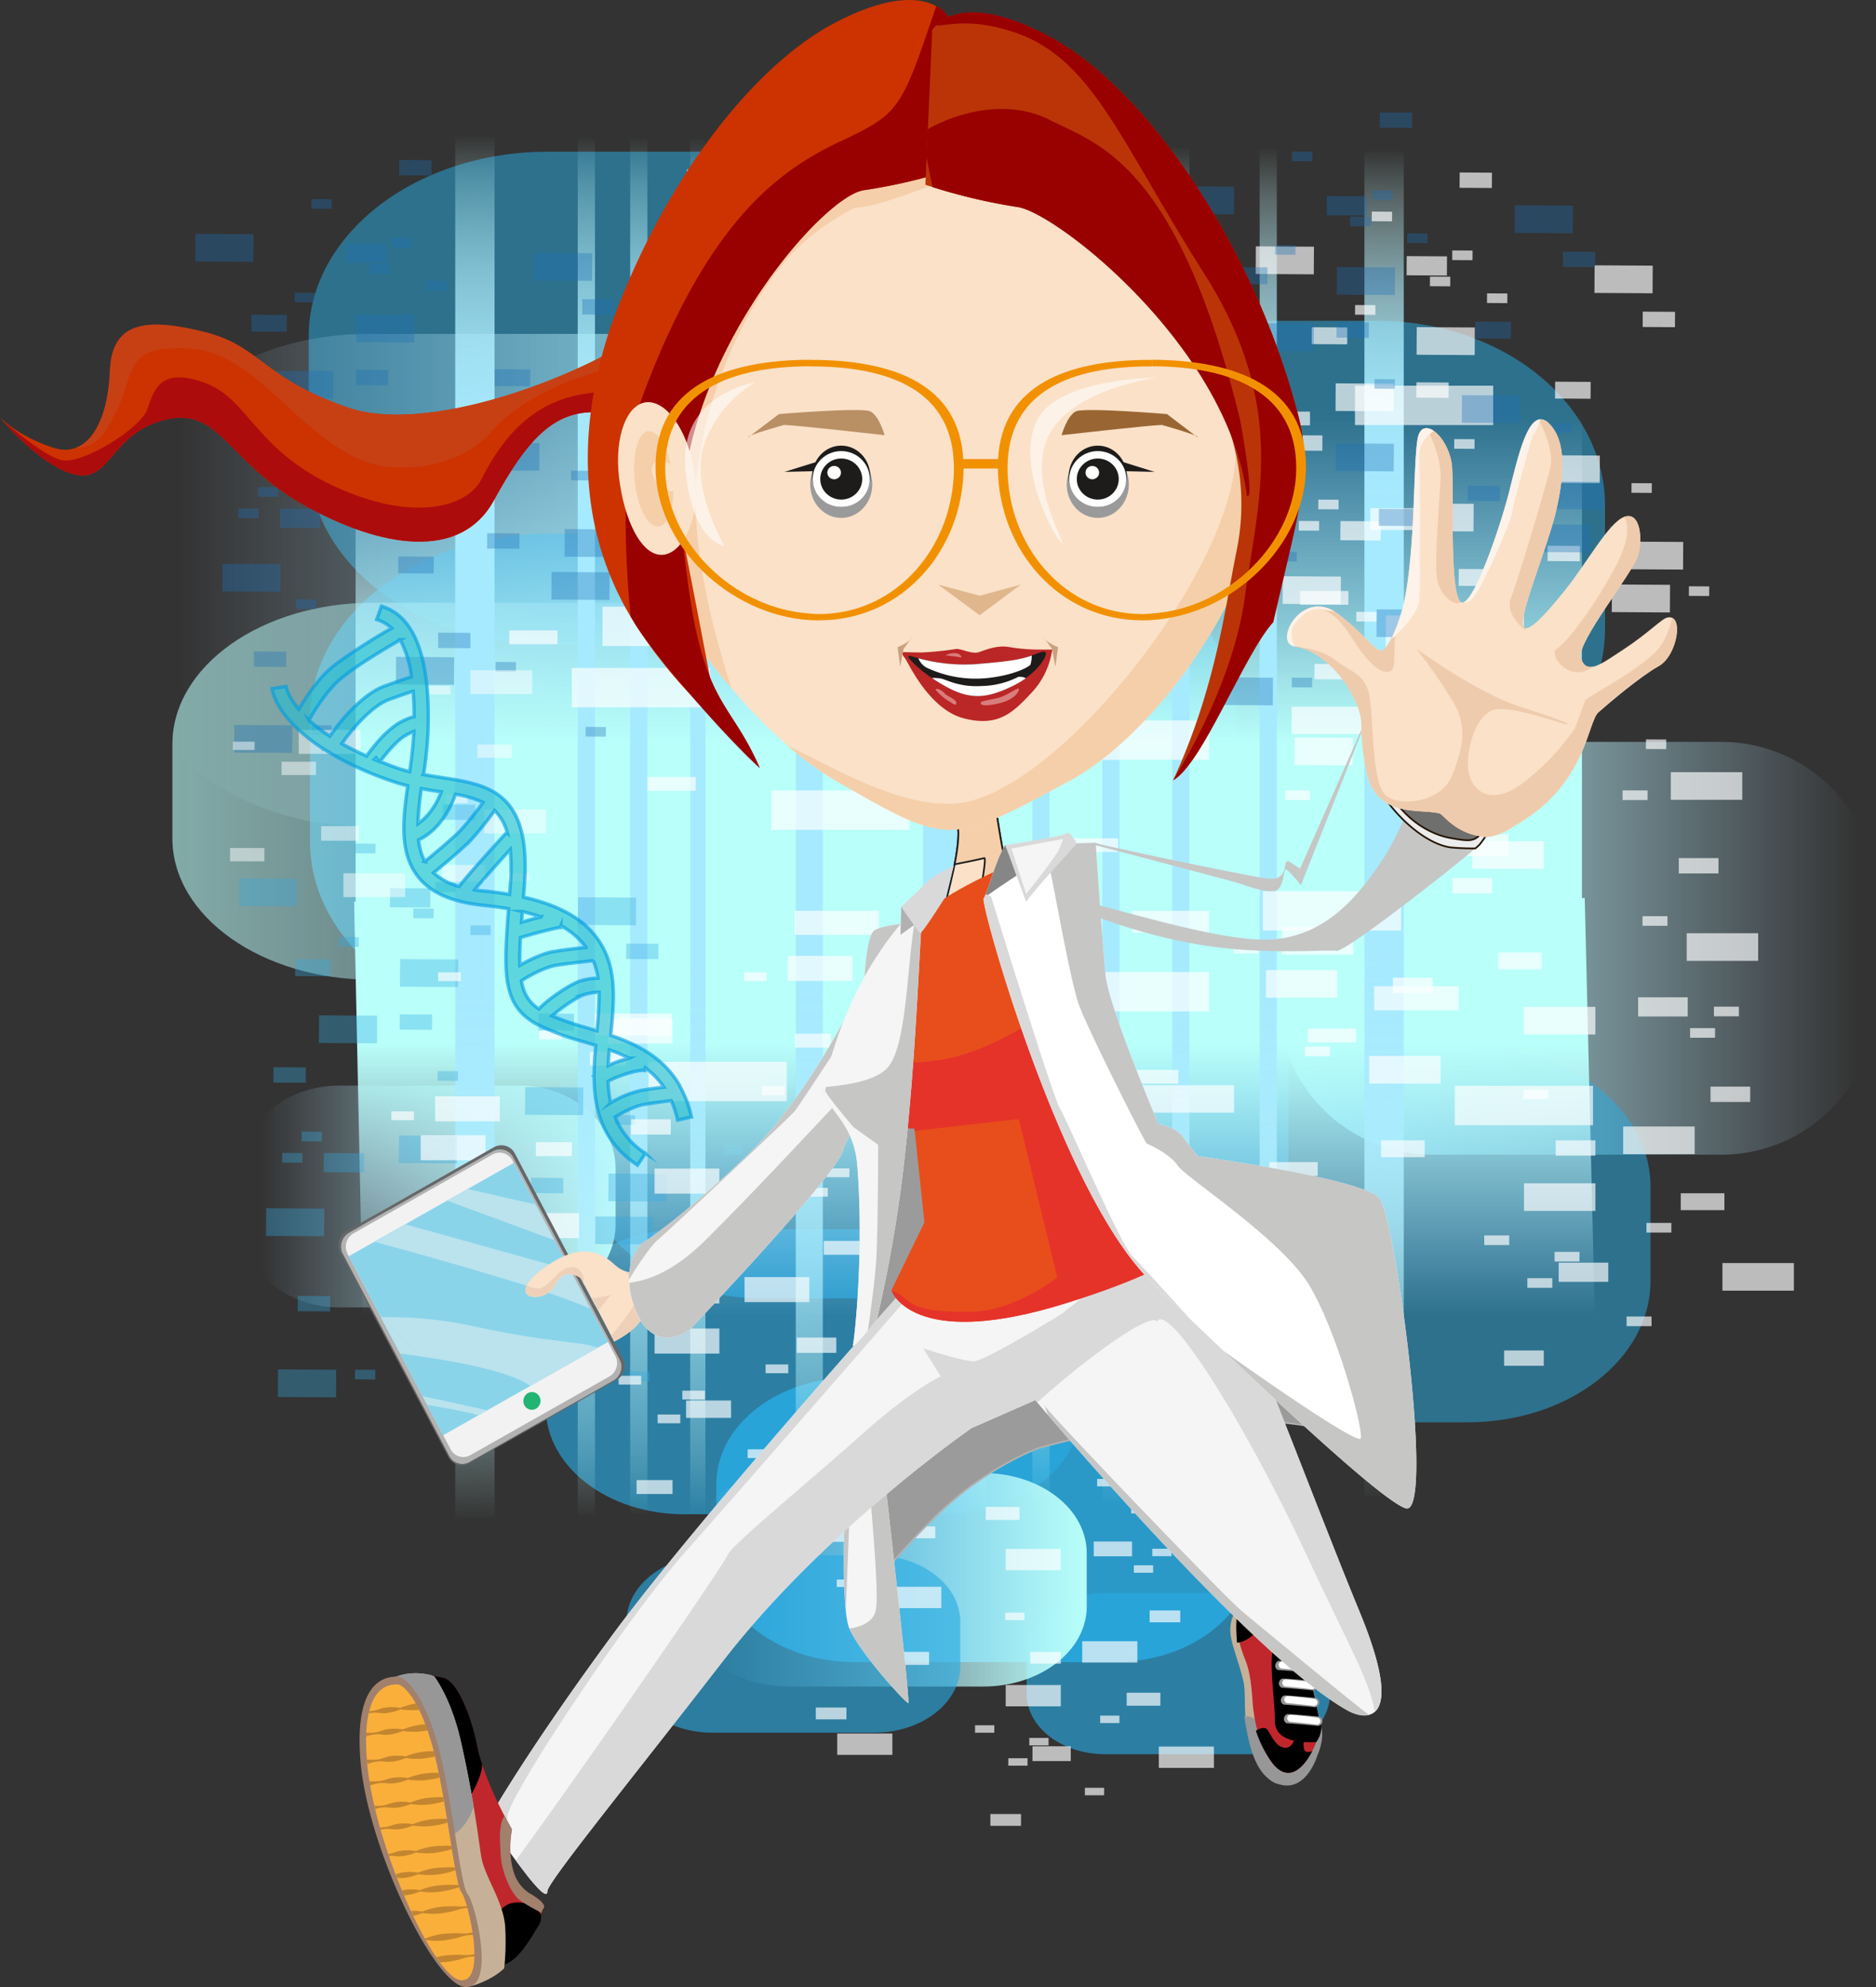 <?xml version="1.0" encoding="UTF-8"?> <svg xmlns="http://www.w3.org/2000/svg" xmlns:xlink="http://www.w3.org/1999/xlink" id="Layer_1" data-name="Layer 1" viewBox="0 0 550.82 583.46"><rect x="0" y="0" width="550.82" height="583.46" fill="#333333" stroke="none"/><defs><style>.cls-1{opacity:0.27;}.cls-2{fill:#35a8e0;}.cls-11,.cls-3,.cls-6,.cls-9{fill:#29abe2;}.cls-3{opacity:0.52;}.cls-4{fill:url(#linear-gradient);}.cls-5{fill:url(#linear-gradient-2);}.cls-6{opacity:0.64;}.cls-7{opacity:0.59;fill:url(#linear-gradient-3);}.cls-8{fill:url(#linear-gradient-4);}.cls-9{opacity:0.85;}.cls-10{fill:url(#linear-gradient-5);}.cls-11{opacity:0.62;}.cls-12{fill:url(#linear-gradient-6);}.cls-13{fill:url(#linear-gradient-7);}.cls-14{fill:url(#linear-gradient-8);}.cls-15{fill:url(#linear-gradient-9);}.cls-16{fill:url(#linear-gradient-10);}.cls-17{fill:url(#linear-gradient-11);}.cls-18{fill:url(#linear-gradient-12);}.cls-19{fill:url(#linear-gradient-13);}.cls-20{fill:url(#linear-gradient-14);}.cls-21{fill:url(#linear-gradient-15);}.cls-22{fill:url(#linear-gradient-16);}.cls-23{fill:url(#linear-gradient-17);}.cls-24{fill:url(#linear-gradient-18);}.cls-25{fill:url(#linear-gradient-19);}.cls-26{fill:url(#linear-gradient-20);}.cls-27{fill:url(#linear-gradient-21);}.cls-28{fill:url(#linear-gradient-22);}.cls-29{fill:url(#linear-gradient-23);}.cls-30{fill:url(#linear-gradient-24);}.cls-31{fill:url(#linear-gradient-25);}.cls-32{fill:url(#linear-gradient-26);}.cls-33{fill:url(#linear-gradient-27);}.cls-34{fill:url(#linear-gradient-28);}.cls-35{fill:url(#linear-gradient-29);}.cls-36{opacity:0.67;}.cls-37,.cls-46,.cls-85{fill:#fff;}.cls-38{opacity:0.35;}.cls-39{fill:#1d70b7;}.cls-40{opacity:0.49;}.cls-41,.cls-55,.cls-70{fill:#fae1c8;}.cls-41,.cls-42{stroke:#1d1d1b;}.cls-41,.cls-42,.cls-59,.cls-68,.cls-69{stroke-width:0.5px;}.cls-41,.cls-42,.cls-49,.cls-50,.cls-51,.cls-52,.cls-53,.cls-54,.cls-55,.cls-56,.cls-60,.cls-65,.cls-76,.cls-77,.cls-78,.cls-79,.cls-80,.cls-81,.cls-82,.cls-83,.cls-85,.cls-86,.cls-87{fill-rule:evenodd;}.cls-42,.cls-79{fill:#f5cfa9;}.cls-43{fill:#c6b198;}.cls-44{fill:#979797;}.cls-45{fill:#c0272d;}.cls-46,.cls-47{stroke:#f05b26;}.cls-46{stroke-linecap:round;stroke-width:3px;}.cls-46,.cls-47,.cls-59,.cls-68,.cls-69,.cls-93{stroke-miterlimit:10;}.cls-48{fill:#a57c52;}.cls-49{fill:#b2b2b2;}.cls-50{fill:#f2f2f2;}.cls-51{fill:#8ad4ea;}.cls-52{fill:#676767;}.cls-53{fill:#22b473;}.cls-54{fill:#bae3ed;}.cls-56{fill:#eed0b9;}.cls-57,.cls-65{fill:#f5f5f5;}.cls-58,.cls-60{fill:#c6c6c5;}.cls-59{fill:#9c9b9b;stroke:#b1b1b1;}.cls-61{fill:#d9d9d9;}.cls-62{fill:#e84e1b;}.cls-63{fill:#e5332a;}.cls-64{fill:#868686;}.cls-66{fill:#b1b1b1;}.cls-67{fill:none;}.cls-68{fill:#ececec;}.cls-68,.cls-69{stroke:#241300;}.cls-69{fill:#6f6f6e;}.cls-71{fill:#eecbac;}.cls-72{fill:#fff2e9;}.cls-73{fill:#a1806c;}.cls-74{fill:#faaf3b;}.cls-75{fill:#c3852f;}.cls-76{fill:#c30;}.cls-77{fill:#ad0c0c;}.cls-78{fill:#c74014;}.cls-80{fill:#900;}.cls-81{fill:#963;}.cls-82{fill:#b98f64;}.cls-83{fill:#e0b78d;}.cls-84{opacity:0.56;}.cls-86{fill:#ba3407;}.cls-87{fill:#f29100;}.cls-88{fill:#9a9a9a;}.cls-89{fill:#1d1c1a;}.cls-90{fill:#bb2726;}.cls-91{fill:#d87e7d;}.cls-92{fill:#c8a180;}.cls-93{fill:#28bfce;stroke:#009ee2;opacity:0.63;}</style><linearGradient id="linear-gradient" x1="223.85" y1="260.81" x2="457.79" y2="260.81" gradientTransform="matrix(-1.16, 0, 0, 1, 596.65, 0)" gradientUnits="userSpaceOnUse"><stop offset="0" stop-color="#b9fffa"></stop><stop offset="0.17" stop-color="#b9fbfb" stop-opacity="0.84"></stop><stop offset="0.56" stop-color="#b9f0fd" stop-opacity="0.43"></stop><stop offset="0.95" stop-color="#b9e4ff" stop-opacity="0"></stop></linearGradient><linearGradient id="linear-gradient-2" x1="-1106.93" y1="368.87" x2="-956.08" y2="368.87" gradientTransform="translate(1689.82) scale(1.16 1)" xlink:href="#linear-gradient"></linearGradient><linearGradient id="linear-gradient-3" x1="76.87" y1="322.75" x2="304.32" y2="322.75" gradientTransform="matrix(1, 0, 0, 1, 0, 0)" xlink:href="#linear-gradient"></linearGradient><linearGradient id="linear-gradient-4" x1="294.01" y1="441.74" x2="380.97" y2="441.74" gradientTransform="matrix(-1.26, 0, 0, 1, 577.67, 0)" xlink:href="#linear-gradient"></linearGradient><linearGradient id="linear-gradient-5" x1="216.02" y1="554.29" x2="317.36" y2="554.29" xlink:href="#linear-gradient"></linearGradient><linearGradient id="linear-gradient-6" x1="681.38" y1="194.29" x2="681.38" y2="110.01" gradientTransform="matrix(1.16, 0, 0, -1, -505.45, 500.58)" xlink:href="#linear-gradient"></linearGradient><linearGradient id="linear-gradient-7" x1="679.11" y1="389.24" x2="679.11" y2="200.54" gradientTransform="translate(-505.45 8.31) scale(1.16 0.54)" xlink:href="#linear-gradient"></linearGradient><linearGradient id="linear-gradient-8" x1="142.36" y1="367.09" x2="139.26" y2="529.77" gradientTransform="matrix(-1.16, 0, 0, 1, 570.36, -90.42)" gradientUnits="userSpaceOnUse"><stop offset="0" stop-color="#a6eaff"></stop><stop offset="0.13" stop-color="#a7eaff" stop-opacity="0.98"></stop><stop offset="0.25" stop-color="#a9ebff" stop-opacity="0.94"></stop><stop offset="0.38" stop-color="#acedff" stop-opacity="0.86"></stop><stop offset="0.5" stop-color="#b0effe" stop-opacity="0.75"></stop><stop offset="0.63" stop-color="#b6f2fe" stop-opacity="0.61"></stop><stop offset="0.75" stop-color="#bdf6fd" stop-opacity="0.44"></stop><stop offset="0.88" stop-color="#c6fafd" stop-opacity="0.24"></stop><stop offset="1" stop-color="#d0fffc" stop-opacity="0.01"></stop><stop offset="1" stop-color="#d0fffc" stop-opacity="0"></stop></linearGradient><linearGradient id="linear-gradient-9" x1="228.91" y1="369.48" x2="225.82" y2="532.19" xlink:href="#linear-gradient-8"></linearGradient><linearGradient id="linear-gradient-10" x1="250.7" y1="370.15" x2="247.6" y2="532.89" xlink:href="#linear-gradient-8"></linearGradient><linearGradient id="linear-gradient-11" x1="171.59" y1="367.89" x2="168.49" y2="530.59" xlink:href="#linear-gradient-8"></linearGradient><linearGradient id="linear-gradient-12" x1="193.63" y1="368.5" x2="190.53" y2="531.2" xlink:href="#linear-gradient-8"></linearGradient><linearGradient id="linear-gradient-13" x1="211.28" y1="368.99" x2="208.18" y2="531.7" xlink:href="#linear-gradient-8"></linearGradient><linearGradient id="linear-gradient-14" x1="343.63" y1="372.66" x2="340.53" y2="535.37" xlink:href="#linear-gradient-8"></linearGradient><linearGradient id="linear-gradient-15" x1="371.75" y1="373.45" x2="368.65" y2="536.14" xlink:href="#linear-gradient-8"></linearGradient><linearGradient id="linear-gradient-16" x1="315.49" y1="371.88" x2="312.39" y2="534.59" xlink:href="#linear-gradient-8"></linearGradient><linearGradient id="linear-gradient-17" x1="287.37" y1="371.11" x2="284.27" y2="533.8" xlink:href="#linear-gradient-8"></linearGradient><linearGradient id="linear-gradient-18" x1="330.35" y1="372.29" x2="327.25" y2="535" xlink:href="#linear-gradient-8"></linearGradient><linearGradient id="linear-gradient-19" x1="142.36" y1="386.51" x2="139.26" y2="549.2" gradientTransform="translate(570.36 406.76) rotate(180) scale(1.16 0.66)" xlink:href="#linear-gradient-8"></linearGradient><linearGradient id="linear-gradient-20" x1="228.91" y1="388.9" x2="225.82" y2="551.62" gradientTransform="translate(570.36 406.76) rotate(180) scale(1.16 0.66)" xlink:href="#linear-gradient-8"></linearGradient><linearGradient id="linear-gradient-21" x1="253.71" y1="389.6" x2="250.61" y2="552.29" gradientTransform="translate(570.36 406.76) rotate(180) scale(1.16 0.66)" xlink:href="#linear-gradient-8"></linearGradient><linearGradient id="linear-gradient-22" x1="171.59" y1="387.31" x2="168.49" y2="550.03" gradientTransform="translate(570.36 406.76) rotate(180) scale(1.16 0.66)" xlink:href="#linear-gradient-8"></linearGradient><linearGradient id="linear-gradient-23" x1="193.63" y1="387.92" x2="190.53" y2="550.64" gradientTransform="translate(570.36 406.76) rotate(180) scale(1.16 0.66)" xlink:href="#linear-gradient-8"></linearGradient><linearGradient id="linear-gradient-24" x1="211.28" y1="388.41" x2="208.18" y2="551.13" gradientTransform="translate(570.36 406.76) rotate(180) scale(1.16 0.66)" xlink:href="#linear-gradient-8"></linearGradient><linearGradient id="linear-gradient-25" x1="343.63" y1="392.08" x2="340.53" y2="554.81" gradientTransform="translate(570.36 406.76) rotate(180) scale(1.16 0.66)" xlink:href="#linear-gradient-8"></linearGradient><linearGradient id="linear-gradient-26" x1="371.75" y1="392.88" x2="368.65" y2="555.57" gradientTransform="translate(570.36 406.76) rotate(180) scale(1.16 0.66)" xlink:href="#linear-gradient-8"></linearGradient><linearGradient id="linear-gradient-27" x1="315.49" y1="391.3" x2="312.39" y2="554.02" gradientTransform="translate(570.36 406.76) rotate(180) scale(1.16 0.66)" xlink:href="#linear-gradient-8"></linearGradient><linearGradient id="linear-gradient-28" x1="287.37" y1="390.53" x2="284.27" y2="553.23" gradientTransform="translate(570.36 406.76) rotate(180) scale(1.16 0.66)" xlink:href="#linear-gradient-8"></linearGradient><linearGradient id="linear-gradient-29" x1="330.35" y1="391.72" x2="327.25" y2="554.44" gradientTransform="translate(570.36 406.76) rotate(180) scale(1.16 0.66)" xlink:href="#linear-gradient-8"></linearGradient></defs><title>FC 228 GENOMIC DATA ANALYST</title><g class="cls-1"><rect class="cls-2" x="226.28" y="288.96" width="15.22" height="8.11"></rect><rect class="cls-2" x="222.89" y="336.25" width="15.22" height="8.11"></rect><rect class="cls-2" x="191.6" y="267.34" width="15.22" height="8.11"></rect><rect class="cls-2" x="180.6" y="315.98" width="15.22" height="8.11"></rect><rect class="cls-2" x="224.59" y="314.63" width="8.46" height="4.5"></rect><rect class="cls-2" x="163.69" y="279.5" width="8.46" height="4.5"></rect><rect class="cls-2" x="215.92" y="272.63" width="10.57" height="5.63"></rect><rect class="cls-2" x="199" y="194.71" width="10.57" height="5.63"></rect><rect class="cls-2" x="176.38" y="308.78" width="8.46" height="4.5"></rect><rect class="cls-2" x="231.35" y="247.52" width="8.46" height="4.5"></rect><rect class="cls-2" x="198.37" y="231.76" width="8.46" height="4.5"></rect><rect class="cls-2" x="187.37" y="170.06" width="8.46" height="4.5"></rect><rect class="cls-2" x="139.17" y="210.59" width="8.46" height="4.5"></rect><rect class="cls-2" x="213.47" y="181.7" width="5.32" height="2.83"></rect><rect class="cls-2" x="192.33" y="192.96" width="5.32" height="2.83"></rect><rect class="cls-2" x="232.07" y="272.68" width="5.32" height="2.83"></rect><rect class="cls-2" x="198.12" y="200.68" width="5.31" height="2.83"></rect><rect class="cls-2" x="183.14" y="205.51" width="5.32" height="2.83"></rect><rect class="cls-2" x="144.96" y="260.97" width="5.32" height="2.83"></rect><rect class="cls-2" x="217.7" y="209.17" width="5.32" height="2.83"></rect><rect class="cls-2" x="140.74" y="336.18" width="5.32" height="2.83"></rect><rect class="cls-2" x="129.74" y="291.15" width="5.32" height="2.83"></rect><rect class="cls-2" x="216.85" y="299.25" width="5.32" height="2.83"></rect><rect class="cls-2" x="212.62" y="336.18" width="5.32" height="2.83"></rect><rect class="cls-2" x="164.42" y="317.27" width="5.32" height="2.83"></rect><rect class="cls-2" x="191.48" y="248.36" width="5.32" height="2.83"></rect><rect class="cls-2" x="227" y="266.37" width="5.32" height="2.83"></rect><rect class="cls-2" x="158.62" y="252.93" width="15.22" height="8.11"></rect><rect class="cls-2" x="136.63" y="278.15" width="15.22" height="8.11"></rect><rect class="cls-2" x="145.09" y="197.08" width="15.22" height="8.11"></rect><rect class="cls-2" x="140.01" y="290.76" width="15.22" height="8.11"></rect><rect class="cls-2" x="212.74" y="232.21" width="15.22" height="8.11"></rect><rect class="cls-2" x="191.6" y="215.54" width="15.22" height="8.11"></rect><rect class="cls-2" x="161.15" y="231.31" width="9.31" height="4.95"></rect><rect class="cls-2" x="225.01" y="215.77" width="9.3" height="4.96"></rect><rect class="cls-2" x="186.1" y="286.48" width="9.3" height="4.95"></rect><rect class="cls-2" x="233.89" y="192.12" width="15.22" height="8.11"></rect></g><path class="cls-3" d="M116.94,225.41c0,30,31.45,54.27,70.24,54.27H318.81c38.78,0,70.23-24.29,70.23-54.27V189.22c0-30-31.45-54.26-70.23-54.26H187.17c-38.78,0-70.24,24.29-70.24,54.26v36.19Z" transform="translate(-26.29 -90.42)"></path><path class="cls-3" d="M238.26,275.06c0,30,30,54.26,66.93,54.26H430.63c36.95,0,66.92-24.29,66.92-54.26V238.87c0-30-30-54.26-66.92-54.26H305.19c-37,0-66.93,24.29-66.93,54.26v36.19Z" transform="translate(-26.29 -90.42)"></path><path class="cls-4" d="M64.17,278.91c0,30,31.45,54.26,70.24,54.26H266.05c38.78,0,70.23-24.29,70.23-54.26V242.72c0-30-31.45-54.26-70.23-54.26H134.41c-38.78,0-70.24,24.29-70.24,54.26v36.19Z" transform="translate(-26.29 -90.42)"></path><path class="cls-5" d="M577.11,384a45.39,45.39,0,0,1-45.32,45.46H446.86A45.39,45.39,0,0,1,401.55,384V353.71a45.39,45.39,0,0,1,45.31-45.46h84.93a45.39,45.39,0,0,1,45.32,45.46V384Z" transform="translate(-26.29 -90.42)"></path><path class="cls-6" d="M117.32,337.59c0,30,31.45,54.27,70.24,54.27H319.2c38.77,0,70.23-24.29,70.23-54.27V301.4c0-30-31.45-54.26-70.23-54.26H187.56c-38.78,0-70.24,24.29-70.24,54.26v36.19Z" transform="translate(-26.29 -90.42)"></path><path class="cls-7" d="M304.32,336.59c0,22.92-26.29,41.5-58.71,41.5h-110c-32.41,0-58.7-18.58-58.7-41.5V308.91c0-22.92,26.29-41.5,58.7-41.5h110c32.42,0,58.71,18.58,58.71,41.5v27.68Z" transform="translate(-26.29 -90.42)"></path><path class="cls-6" d="M196.5,430.16c0,22.93,24.06,41.5,53.72,41.5H350.9c29.66,0,53.71-18.57,53.71-41.5V402.48c0-22.92-24.06-41.5-53.71-41.5H250.22c-29.66,0-53.72,18.58-53.72,41.5v27.68Z" transform="translate(-26.29 -90.42)"></path><path class="cls-3" d="M302.79,466.54c0,22.92,24.06,41.5,53.72,41.5H457.19c29.66,0,53.71-18.58,53.71-41.5V438.86c0-22.92-24.06-41.5-53.71-41.5H356.51c-29.66,0-53.72,18.58-53.72,41.5v27.68Z" transform="translate(-26.29 -90.42)"></path><path class="cls-6" d="M186.52,503.66c0,17.34,18.19,31.38,40.62,31.38h76.13c22.42,0,40.61-14,40.61-31.38V482.73c0-17.33-18.19-31.38-40.61-31.38H227.13c-22.43,0-40.62,14-40.62,31.38v20.93Z" transform="translate(-26.29 -90.42)"></path><path class="cls-8" d="M97.45,449.88c0,13.48,12.67,24.42,28.3,24.42h53c15.62,0,28.29-10.93,28.29-24.42V433.6c0-13.49-12.67-24.42-28.29-24.42h-53c-15.63,0-28.3,10.93-28.3,24.42v16.28Z" transform="translate(-26.29 -90.42)"></path><path class="cls-9" d="M236.63,547.08c0,17.33,18.19,31.38,40.62,31.38h76.13c22.42,0,40.61-14,40.61-31.38V526.15c0-17.33-18.19-31.38-40.61-31.38H277.24c-22.43,0-40.62,14-40.62,31.38v20.93Z" transform="translate(-26.29 -90.42)"></path><path class="cls-6" d="M327.73,587.74c0,9.81,10.29,17.75,23,17.75h43.07c12.69,0,23-7.94,23-17.75V575.91c0-9.81-10.29-17.75-23-17.75H350.72c-12.69,0-23,7.95-23,17.75v11.84Z" transform="translate(-26.29 -90.42)"></path><path class="cls-10" d="M227.52,562.12c0,13,13.63,23.51,30.43,23.51h57c16.8,0,30.42-10.52,30.42-23.51V546.45c0-13-13.62-23.51-30.42-23.51h-57c-16.8,0-30.43,10.52-30.43,23.51v15.68Z" transform="translate(-26.29 -90.42)"></path><path class="cls-11" d="M210.22,579.63c0,10.8,11.33,19.55,25.3,19.55h47.42c14,0,25.3-8.75,25.3-19.55v-13c0-10.79-11.33-19.54-25.3-19.54H235.52c-14,0-25.3,8.75-25.3,19.54v13Z" transform="translate(-26.29 -90.42)"></path><polygon class="cls-12" points="465.3 263.68 470.19 466.29 108.29 470.66 103.97 264.72 465.3 263.68"></polygon><polygon class="cls-13" points="464.48 267.65 464.48 20.47 104.41 19.66 104.41 266.85 464.48 267.65"></polygon><rect class="cls-14" x="400.61" y="191.44" width="11.55" height="315.68"></rect><rect class="cls-15" x="303.11" y="191.44" width="5.05" height="313.46"></rect><rect class="cls-16" x="270.99" y="191.44" width="18.56" height="311.69"></rect><rect class="cls-17" x="369.85" y="191.44" width="5.04" height="315.68"></rect><rect class="cls-18" x="344.18" y="191.44" width="5.05" height="314.79"></rect><rect class="cls-19" x="323.65" y="191.44" width="5.05" height="314.58"></rect><rect class="cls-20" x="169.63" y="191.44" width="5.06" height="315.68"></rect><rect class="cls-21" x="133.66" y="191.44" width="11.55" height="315.68"></rect><rect class="cls-22" x="202.65" y="191.44" width="4.47" height="313.69"></rect><rect class="cls-23" x="233.65" y="191.44" width="7.94" height="313.69"></rect><rect class="cls-24" x="185.03" y="191.44" width="5.05" height="310.8"></rect><rect class="cls-25" x="400.61" y="2.01" width="11.55" height="207.1"></rect><rect class="cls-26" x="303.11" y="3.47" width="5.05" height="205.65"></rect><rect class="cls-27" x="270.99" y="4.63" width="11.55" height="204.49"></rect><rect class="cls-28" x="369.85" y="2.01" width="5.04" height="207.1"></rect><rect class="cls-29" x="344.18" y="2.6" width="5.05" height="206.52"></rect><rect class="cls-30" x="323.65" y="2.74" width="5.05" height="206.38"></rect><rect class="cls-31" x="169.63" y="2.01" width="5.06" height="207.1"></rect><rect class="cls-32" x="133.66" y="2.01" width="11.55" height="207.1"></rect><rect class="cls-33" x="202.65" y="3.33" width="4.47" height="205.79"></rect><rect class="cls-34" x="233.65" y="3.33" width="7.94" height="205.79"></rect><rect class="cls-35" x="185.03" y="5.21" width="5.05" height="203.91"></rect><g class="cls-36"><rect class="cls-37" x="406.86" y="180.7" width="40.58" height="11.56"></rect><rect class="cls-37" x="397.84" y="113.25" width="40.58" height="11.56"></rect><rect class="cls-37" x="314.42" y="211.54" width="40.58" height="11.56"></rect><rect class="cls-37" x="285.1" y="142.15" width="40.59" height="11.56"></rect><rect class="cls-37" x="402.35" y="149.22" width="22.54" height="6.42"></rect><rect class="cls-37" x="240.03" y="199.33" width="22.55" height="6.42"></rect><rect class="cls-37" x="379.25" y="207.52" width="28.17" height="8.03"></rect><rect class="cls-37" x="334.15" y="318.66" width="28.18" height="8.03"></rect><rect class="cls-37" x="273.84" y="157.57" width="22.55" height="6.42"></rect><rect class="cls-37" x="420.38" y="244.94" width="22.54" height="6.42"></rect><rect class="cls-37" x="332.46" y="267.43" width="22.54" height="6.42"></rect><rect class="cls-37" x="303.15" y="355.44" width="22.54" height="6.42"></rect><rect class="cls-37" x="174.65" y="297.62" width="22.55" height="6.42"></rect><rect class="cls-37" x="372.72" y="341.22" width="14.17" height="4.04"></rect><rect class="cls-37" x="316.36" y="325.16" width="14.18" height="4.04"></rect><rect class="cls-37" x="422.32" y="211.45" width="14.17" height="4.04"></rect><rect class="cls-37" x="331.81" y="314.14" width="14.17" height="4.04"></rect><rect class="cls-37" x="291.88" y="307.26" width="14.17" height="4.04"></rect><rect class="cls-37" x="190.1" y="228.15" width="14.18" height="4.04"></rect><rect class="cls-37" x="383.99" y="302.03" width="14.17" height="4.04"></rect><rect class="cls-37" x="178.83" y="120.86" width="14.17" height="4.04"></rect><rect class="cls-37" x="149.52" y="185.11" width="14.17" height="4.04"></rect><rect class="cls-37" x="381.74" y="173.54" width="14.17" height="4.04"></rect><rect class="cls-37" x="370.46" y="120.86" width="14.17" height="4.04"></rect><rect class="cls-37" x="241.96" y="147.84" width="14.17" height="4.04"></rect><rect class="cls-37" x="314.1" y="246.14" width="14.18" height="4.04"></rect><rect class="cls-37" x="408.79" y="220.44" width="14.18" height="4.04"></rect><rect class="cls-37" x="226.51" y="232.09" width="40.57" height="11.56"></rect><rect class="cls-37" x="167.88" y="196.12" width="40.59" height="11.56"></rect><rect class="cls-37" x="190.43" y="311.76" width="40.58" height="11.56"></rect><rect class="cls-37" x="176.9" y="178.13" width="40.57" height="11.56"></rect><rect class="cls-37" x="370.79" y="261.65" width="40.58" height="11.56"></rect><rect class="cls-37" x="314.43" y="285.42" width="40.58" height="11.56"></rect><rect class="cls-37" x="233.26" y="267.43" width="24.81" height="7.07"></rect><rect class="cls-37" x="403.48" y="289.59" width="24.79" height="7.07"></rect><rect class="cls-37" x="299.77" y="188.73" width="24.8" height="7.07"></rect><rect class="cls-37" x="427.15" y="318.82" width="40.58" height="11.57"></rect></g><g class="cls-36"><rect class="cls-37" x="319.59" y="81.92" width="20.98" height="6.22"></rect><rect class="cls-37" x="314.93" y="45.64" width="20.98" height="6.22"></rect><rect class="cls-37" x="271.8" y="98.5" width="20.98" height="6.22"></rect><rect class="cls-37" x="256.65" y="61.19" width="20.98" height="6.22"></rect><rect class="cls-37" x="317.26" y="64.99" width="11.65" height="3.45"></rect><rect class="cls-37" x="233.35" y="91.94" width="11.66" height="3.45"></rect><rect class="cls-37" x="305.32" y="96.35" width="14.56" height="4.32"></rect><rect class="cls-37" x="282" y="156.12" width="14.57" height="4.32"></rect><rect class="cls-37" x="250.83" y="69.48" width="11.66" height="3.46"></rect><rect class="cls-37" x="326.58" y="116.47" width="11.66" height="3.46"></rect><rect class="cls-37" x="281.13" y="128.57" width="11.65" height="3.45"></rect><rect class="cls-37" x="265.98" y="175.91" width="11.65" height="3.46"></rect><rect class="cls-37" x="199.55" y="144.81" width="11.66" height="3.45"></rect><rect class="cls-37" x="301.95" y="168.25" width="7.33" height="2.17"></rect><rect class="cls-37" x="272.81" y="159.62" width="7.33" height="2.17"></rect><rect class="cls-37" x="327.58" y="98.45" width="7.33" height="2.17"></rect><rect class="cls-37" x="280.8" y="153.69" width="7.32" height="2.17"></rect><rect class="cls-37" x="260.15" y="149.99" width="7.33" height="2.17"></rect><rect class="cls-37" x="207.53" y="107.44" width="7.33" height="2.17"></rect><rect class="cls-37" x="307.77" y="147.18" width="7.33" height="2.17"></rect><rect class="cls-37" x="201.71" y="49.73" width="7.33" height="2.17"></rect><rect class="cls-37" x="186.56" y="84.29" width="7.33" height="2.17"></rect><rect class="cls-37" x="306.61" y="78.07" width="7.33" height="2.17"></rect><rect class="cls-37" x="300.78" y="49.73" width="7.33" height="2.17"></rect><rect class="cls-37" x="234.34" y="64.25" width="7.33" height="2.17"></rect><rect class="cls-37" x="271.64" y="117.11" width="7.33" height="2.17"></rect><rect class="cls-37" x="320.59" y="103.29" width="7.33" height="2.17"></rect><rect class="cls-37" x="226.35" y="109.56" width="20.98" height="6.22"></rect><rect class="cls-37" x="196.05" y="90.21" width="20.98" height="6.22"></rect><rect class="cls-37" x="207.7" y="152.41" width="20.98" height="6.22"></rect><rect class="cls-37" x="200.71" y="80.54" width="20.98" height="6.22"></rect><rect class="cls-37" x="300.94" y="125.46" width="20.98" height="6.22"></rect><rect class="cls-37" x="271.81" y="138.24" width="20.98" height="6.22"></rect><rect class="cls-37" x="229.85" y="128.57" width="12.82" height="3.8"></rect><rect class="cls-37" x="317.85" y="140.49" width="12.82" height="3.8"></rect><rect class="cls-37" x="264.23" y="86.24" width="12.82" height="3.8"></rect><rect class="cls-37" x="330.08" y="156.21" width="20.98" height="6.22"></rect></g><g class="cls-36"><rect class="cls-37" x="407.41" y="255.23" width="8.11" height="17.06" transform="translate(118.88 583.16) rotate(-89.65)"></rect><rect class="cls-37" x="410.9" y="302.54" width="8.11" height="17.06" transform="translate(75.04 633.67) rotate(-89.65)"></rect><rect class="cls-37" x="446.4" y="233.85" width="8.11" height="17.06" transform="translate(179.01 600.91) rotate(-89.65)"></rect><rect class="cls-37" x="458.41" y="282.57" width="8.11" height="17.06" transform="translate(142.23 661.34) rotate(-89.65)"></rect><rect class="cls-37" x="414.74" y="282.93" width="4.5" height="9.48" transform="translate(100.47 612.45) rotate(-89.65)"></rect><rect class="cls-37" x="483.2" y="248.22" width="4.5" height="9.48" transform="translate(203.22 646.42) rotate(-89.65)"></rect><rect class="cls-37" x="422.97" y="240.36" width="5.63" height="11.84" transform="translate(150.6 580.12) rotate(-89.65)"></rect><rect class="cls-37" x="442.43" y="162.56" width="5.63" height="11.84" transform="translate(247.73 522.26) rotate(-89.65)"></rect><rect class="cls-37" x="468.8" y="277.41" width="4.5" height="9.48" transform="translate(159.72 661.02) rotate(-89.65)"></rect><rect class="cls-37" x="407.59" y="215.77" width="4.5" height="9.48" transform="translate(160.52 538.56) rotate(-89.65)"></rect><rect class="cls-37" x="444.66" y="200.24" width="4.5" height="9.48" transform="translate(212.89 560.19) rotate(-89.65)"></rect><rect class="cls-37" x="457.37" y="138.61" width="4.5" height="9.48" transform="translate(287.15 511.66) rotate(-89.65)"></rect><rect class="cls-37" x="511.13" y="179.48" width="4.5" height="9.48" transform="translate(299.71 606.03) rotate(-89.65)"></rect><rect class="cls-37" x="430.65" y="151.01" width="2.83" height="5.96" transform="translate(249.13 494.68) rotate(-89.65)"></rect><rect class="cls-37" x="454.27" y="162.42" width="2.83" height="5.96" transform="translate(261.2 529.63) rotate(-89.65)"></rect><rect class="cls-37" x="409.22" y="241.86" width="2.83" height="5.96" transform="translate(136.98 563.53) rotate(-89.65)"></rect><rect class="cls-37" x="447.73" y="170.1" width="2.83" height="5.96" transform="translate(247.01 530.72) rotate(-89.65)"></rect><rect class="cls-37" x="464.48" y="175.03" width="2.83" height="5.96" transform="translate(258.74 552.37) rotate(-89.65)"></rect><rect class="cls-37" x="506.91" y="230.75" width="2.83" height="5.96" transform="translate(245.18 650.18) rotate(-89.65)"></rect><rect class="cls-37" x="425.74" y="178.46" width="2.83" height="5.96" transform="translate(216.8 517.04) rotate(-89.65)"></rect><rect class="cls-37" x="511.16" y="305.99" width="2.83" height="5.96" transform="translate(174.16 729.21) rotate(-89.65)"></rect><rect class="cls-37" x="523.77" y="261.03" width="2.83" height="5.96" transform="translate(231.65 697.14) rotate(-89.65)"></rect><rect class="cls-37" x="426.1" y="268.54" width="2.83" height="5.96" transform="translate(127.09 606.93) rotate(-89.65)"></rect><rect class="cls-37" x="430.61" y="305.5" width="2.83" height="5.96" transform="translate(94.6 648.17) rotate(-89.65)"></rect><rect class="cls-37" x="484.75" y="286.91" width="2.83" height="5.96" transform="translate(166.99 683.84) rotate(-89.65)"></rect><rect class="cls-37" x="454.86" y="217.82" width="2.83" height="5.96" transform="translate(206.38 585.28) rotate(-89.65)"></rect><rect class="cls-37" x="414.95" y="235.59" width="2.83" height="5.96" transform="translate(148.94 563.03) rotate(-89.65)"></rect><rect class="cls-37" x="483.45" y="219.67" width="8.11" height="17.06" transform="translate(230.02 623.87) rotate(-89.65)"></rect><rect class="cls-37" x="507.93" y="245.04" width="8.11" height="17.06" transform="translate(228.97 673.56) rotate(-89.65)"></rect><rect class="cls-37" x="498.98" y="163.91" width="8.11" height="17.06" transform="translate(301.2 583.98) rotate(-89.65)"></rect><rect class="cls-37" x="504.06" y="257.63" width="8.11" height="17.06" transform="translate(212.54 682.2) rotate(-89.65)"></rect><rect class="cls-37" x="422.94" y="198.58" width="8.11" height="17.06" transform="translate(190.97 542.39) rotate(-89.65)"></rect><rect class="cls-37" x="446.73" y="182.06" width="8.11" height="17.06" transform="translate(231.14 549.77) rotate(-89.65)"></rect><rect class="cls-37" x="485.65" y="199.79" width="4.95" height="10.43" transform="translate(253.83 601.44) rotate(-89.65)"></rect><rect class="cls-37" x="414.2" y="183.81" width="4.96" height="10.42" transform="translate(198.8 514.11) rotate(-89.65)"></rect><rect class="cls-37" x="457.34" y="254.79" width="4.95" height="10.43" transform="translate(170.7 627.79) rotate(-89.65)"></rect><rect class="cls-37" x="399.5" y="158.35" width="8.11" height="17.06" transform="translate(207.9 478.97) rotate(-89.65)"></rect></g><g class="cls-38"><rect class="cls-39" x="96.03" y="251.56" width="8.11" height="17.06" transform="translate(-186.9 268.15) rotate(-89.65)"></rect><rect class="cls-39" x="99.52" y="298.88" width="8.11" height="17.06" transform="translate(-230.75 318.66) rotate(-89.65)"></rect><rect class="cls-39" x="135.03" y="230.18" width="8.11" height="17.06" transform="translate(-126.77 285.9) rotate(-89.65)"></rect><rect class="cls-39" x="147.04" y="278.9" width="8.11" height="17.06" transform="translate(-163.55 346.32) rotate(-89.65)"></rect><rect class="cls-39" x="103.37" y="279.26" width="4.5" height="9.48" transform="translate(-205.31 297.44) rotate(-89.65)"></rect><rect class="cls-39" x="171.83" y="244.55" width="4.5" height="9.48" transform="translate(-102.57 331.4) rotate(-89.65)"></rect><rect class="cls-39" x="111.6" y="236.69" width="5.63" height="11.84" transform="translate(-155.19 265.11) rotate(-89.65)"></rect><rect class="cls-39" x="131.05" y="158.89" width="5.63" height="11.84" transform="translate(-58.05 207.24) rotate(-89.65)"></rect><rect class="cls-39" x="157.42" y="273.74" width="4.5" height="9.48" transform="translate(-146.07 346.01) rotate(-89.65)"></rect><rect class="cls-39" x="96.22" y="212.11" width="4.5" height="9.48" transform="translate(-145.26 223.55) rotate(-89.65)"></rect><rect class="cls-39" x="133.28" y="196.57" width="4.5" height="9.48" transform="translate(-92.9 245.17) rotate(-89.65)"></rect><rect class="cls-39" x="146" y="134.94" width="4.5" height="9.48" transform="translate(-18.63 196.64) rotate(-89.65)"></rect><rect class="cls-39" x="199.75" y="175.81" width="4.5" height="9.48" transform="translate(-6.08 291.01) rotate(-89.65)"></rect><rect class="cls-39" x="119.28" y="147.34" width="2.83" height="5.96" transform="translate(-56.66 179.66) rotate(-89.65)"></rect><rect class="cls-39" x="142.9" y="158.75" width="2.83" height="5.96" transform="translate(-44.59 214.62) rotate(-89.65)"></rect><rect class="cls-39" x="97.84" y="238.19" width="2.83" height="5.96" transform="translate(-168.8 248.52) rotate(-89.65)"></rect><rect class="cls-39" x="136.35" y="166.43" width="2.83" height="5.96" transform="translate(-58.77 215.71) rotate(-89.65)"></rect><rect class="cls-39" x="153.11" y="171.36" width="2.83" height="5.96" transform="translate(-47.05 237.36) rotate(-89.65)"></rect><rect class="cls-39" x="195.53" y="227.08" width="2.83" height="5.96" transform="translate(-60.61 335.17) rotate(-89.65)"></rect><rect class="cls-39" x="114.36" y="174.79" width="2.83" height="5.96" transform="translate(-88.98 202.02) rotate(-89.65)"></rect><rect class="cls-39" x="199.79" y="302.33" width="2.83" height="5.96" transform="translate(-131.62 414.2) rotate(-89.65)"></rect><rect class="cls-39" x="212.4" y="257.37" width="2.83" height="5.96" transform="translate(-74.13 382.13) rotate(-89.65)"></rect><rect class="cls-39" x="114.73" y="264.87" width="2.83" height="5.96" transform="translate(-178.7 291.92) rotate(-89.65)"></rect><rect class="cls-39" x="119.23" y="301.83" width="2.83" height="5.96" transform="translate(-211.18 333.15) rotate(-89.65)"></rect><rect class="cls-39" x="173.37" y="283.25" width="2.83" height="5.96" transform="translate(-138.8 368.82) rotate(-89.65)"></rect><rect class="cls-39" x="143.49" y="214.15" width="2.83" height="5.96" transform="translate(-99.4 270.27) rotate(-89.65)"></rect><rect class="cls-39" x="103.57" y="231.92" width="2.83" height="5.96" transform="translate(-156.84 248.01) rotate(-89.65)"></rect><rect class="cls-39" x="172.08" y="216" width="8.11" height="17.06" transform="translate(-75.76 308.85) rotate(-89.65)"></rect><rect class="cls-39" x="196.56" y="241.37" width="8.11" height="17.06" transform="translate(-76.81 358.55) rotate(-89.65)"></rect><rect class="cls-39" x="187.6" y="160.25" width="8.11" height="17.06" transform="translate(-4.58 268.97) rotate(-89.65)"></rect><rect class="cls-39" x="192.69" y="253.96" width="8.11" height="17.06" transform="translate(-93.24 367.19) rotate(-89.65)"></rect><rect class="cls-39" x="111.56" y="194.91" width="8.11" height="17.06" transform="translate(-114.82 227.37) rotate(-89.65)"></rect><rect class="cls-39" x="135.36" y="178.39" width="8.11" height="17.06" transform="translate(-74.65 234.75) rotate(-89.65)"></rect><rect class="cls-39" x="174.28" y="196.12" width="4.95" height="10.43" transform="translate(-51.95 286.43) rotate(-89.65)"></rect><rect class="cls-39" x="102.83" y="180.15" width="4.96" height="10.42" transform="translate(-106.99 199.09) rotate(-89.65)"></rect><rect class="cls-39" x="145.97" y="251.12" width="4.95" height="10.43" transform="translate(-135.09 312.77) rotate(-89.65)"></rect><rect class="cls-39" x="88.13" y="154.68" width="8.11" height="17.06" transform="translate(-97.88 163.96) rotate(-89.65)"></rect></g><g class="cls-38"><rect class="cls-39" x="383.97" y="237.6" width="8.11" height="17.06" transform="translate(113.22 542.21) rotate(-89.65)"></rect><rect class="cls-39" x="387.46" y="284.91" width="8.11" height="17.06" transform="translate(69.38 592.71) rotate(-89.65)"></rect><rect class="cls-39" x="422.97" y="216.22" width="8.11" height="17.06" transform="translate(173.36 559.95) rotate(-89.65)"></rect><rect class="cls-39" x="434.98" y="264.93" width="8.11" height="17.06" transform="translate(136.58 620.38) rotate(-89.65)"></rect><rect class="cls-39" x="391.31" y="265.29" width="4.5" height="9.48" transform="translate(94.82 571.49) rotate(-89.65)"></rect><rect class="cls-39" x="459.77" y="230.58" width="4.5" height="9.48" transform="translate(197.56 605.46) rotate(-89.65)"></rect><rect class="cls-39" x="399.54" y="222.73" width="5.63" height="11.84" transform="translate(144.94 539.16) rotate(-89.65)"></rect><rect class="cls-39" x="419" y="144.93" width="5.63" height="11.84" transform="translate(242.07 481.3) rotate(-89.65)"></rect><rect class="cls-39" x="445.36" y="259.77" width="4.5" height="9.48" transform="translate(154.06 620.06) rotate(-89.65)"></rect><rect class="cls-39" x="384.16" y="198.14" width="4.5" height="9.48" transform="translate(154.86 497.61) rotate(-89.65)"></rect><rect class="cls-39" x="421.22" y="182.61" width="4.5" height="9.48" transform="translate(207.23 519.23) rotate(-89.65)"></rect><rect class="cls-39" x="433.94" y="120.98" width="4.5" height="9.48" transform="translate(281.5 470.7) rotate(-89.65)"></rect><rect class="cls-39" x="487.69" y="161.85" width="4.5" height="9.48" transform="translate(294.05 565.07) rotate(-89.65)"></rect><rect class="cls-39" x="407.22" y="133.38" width="2.83" height="5.96" transform="translate(243.47 453.72) rotate(-89.65)"></rect><rect class="cls-39" x="430.84" y="144.78" width="2.83" height="5.96" transform="translate(255.54 488.67) rotate(-89.65)"></rect><rect class="cls-39" x="385.78" y="224.23" width="2.83" height="5.96" transform="translate(131.32 522.57) rotate(-89.65)"></rect><rect class="cls-39" x="424.29" y="152.47" width="2.83" height="5.96" transform="translate(241.35 489.76) rotate(-89.65)"></rect><rect class="cls-39" x="441.05" y="157.39" width="2.83" height="5.96" transform="translate(253.08 511.42) rotate(-89.65)"></rect><rect class="cls-39" x="483.47" y="213.12" width="2.83" height="5.96" transform="translate(239.52 609.22) rotate(-89.65)"></rect><rect class="cls-39" x="402.3" y="160.82" width="2.83" height="5.96" transform="translate(211.14 476.08) rotate(-89.65)"></rect><rect class="cls-39" x="487.73" y="288.36" width="2.83" height="5.96" transform="translate(168.5 688.25) rotate(-89.65)"></rect><rect class="cls-39" x="500.34" y="243.4" width="2.83" height="5.96" transform="translate(226 656.18) rotate(-89.65)"></rect><rect class="cls-39" x="402.67" y="250.9" width="2.83" height="5.96" transform="translate(121.43 565.97) rotate(-89.65)"></rect><rect class="cls-39" x="407.17" y="287.86" width="2.83" height="5.96" transform="translate(88.95 607.21) rotate(-89.65)"></rect><rect class="cls-39" x="461.31" y="269.28" width="2.83" height="5.96" transform="translate(161.33 642.88) rotate(-89.65)"></rect><rect class="cls-39" x="431.43" y="200.19" width="2.83" height="5.96" transform="translate(200.73 544.33) rotate(-89.65)"></rect><rect class="cls-39" x="391.51" y="217.96" width="2.83" height="5.96" transform="translate(143.29 522.07) rotate(-89.65)"></rect><rect class="cls-39" x="460.02" y="202.04" width="8.11" height="17.06" transform="translate(224.36 582.91) rotate(-89.65)"></rect><rect class="cls-39" x="484.5" y="227.41" width="8.11" height="17.06" transform="translate(223.32 632.6) rotate(-89.65)"></rect><rect class="cls-39" x="475.54" y="146.28" width="8.11" height="17.06" transform="translate(295.54 543.02) rotate(-89.65)"></rect><rect class="cls-39" x="480.63" y="240" width="8.11" height="17.06" transform="translate(206.88 641.24) rotate(-89.65)"></rect><rect class="cls-39" x="399.5" y="180.94" width="8.11" height="17.06" transform="translate(185.31 501.43) rotate(-89.65)"></rect><rect class="cls-39" x="423.3" y="164.43" width="8.11" height="17.06" transform="translate(225.48 508.81) rotate(-89.65)"></rect><rect class="cls-39" x="462.22" y="182.16" width="4.95" height="10.43" transform="translate(248.17 560.48) rotate(-89.65)"></rect><rect class="cls-39" x="390.77" y="166.18" width="4.96" height="10.42" transform="translate(193.14 473.15) rotate(-89.65)"></rect><rect class="cls-39" x="433.91" y="237.16" width="4.95" height="10.43" transform="translate(165.04 586.83) rotate(-89.65)"></rect><rect class="cls-39" x="376.07" y="140.71" width="8.11" height="17.06" transform="translate(202.25 438.01) rotate(-89.65)"></rect></g><g class="cls-38"><rect class="cls-2" x="108.9" y="440.81" width="8.11" height="17.06" transform="translate(-363.36 469.09) rotate(-89.65)"></rect><rect class="cls-2" x="112.39" y="488.12" width="8.11" height="17.06" transform="translate(-407.2 519.6) rotate(-89.65)"></rect><rect class="cls-2" x="147.9" y="419.43" width="8.11" height="17.06" transform="translate(-303.22 486.84) rotate(-89.65)"></rect><rect class="cls-2" x="159.9" y="468.15" width="8.11" height="17.06" transform="translate(-340 547.27) rotate(-89.65)"></rect><rect class="cls-2" x="116.23" y="468.5" width="4.5" height="9.48" transform="translate(-381.77 498.38) rotate(-89.65)"></rect><rect class="cls-2" x="184.69" y="433.79" width="4.5" height="9.48" transform="translate(-279.02 532.35) rotate(-89.65)"></rect><rect class="cls-2" x="124.46" y="425.94" width="5.63" height="11.84" transform="translate(-331.64 466.05) rotate(-89.65)"></rect><rect class="cls-2" x="143.92" y="348.14" width="5.63" height="11.84" transform="translate(-234.51 408.19) rotate(-89.65)"></rect><rect class="cls-2" x="170.29" y="462.98" width="4.5" height="9.48" transform="translate(-322.52 546.95) rotate(-89.65)"></rect><rect class="cls-2" x="109.08" y="401.35" width="4.5" height="9.48" transform="translate(-321.72 424.49) rotate(-89.65)"></rect><rect class="cls-2" x="146.15" y="385.82" width="4.5" height="9.48" transform="translate(-269.35 446.12) rotate(-89.65)"></rect><rect class="cls-2" x="158.86" y="324.19" width="4.5" height="9.48" transform="translate(-195.09 397.59) rotate(-89.65)"></rect><rect class="cls-2" x="212.62" y="365.06" width="4.5" height="9.48" transform="translate(-182.53 491.96) rotate(-89.65)"></rect><rect class="cls-2" x="132.14" y="336.59" width="2.83" height="5.96" transform="translate(-233.11 380.61) rotate(-89.65)"></rect><rect class="cls-2" x="155.77" y="347.99" width="2.83" height="5.96" transform="translate(-221.04 415.56) rotate(-89.65)"></rect><rect class="cls-2" x="110.71" y="427.44" width="2.83" height="5.96" transform="translate(-345.26 449.46) rotate(-89.65)"></rect><rect class="cls-2" x="149.22" y="355.68" width="2.83" height="5.96" transform="translate(-235.23 416.65) rotate(-89.65)"></rect><rect class="cls-2" x="165.97" y="360.6" width="2.83" height="5.96" transform="translate(-223.5 438.3) rotate(-89.65)"></rect><rect class="cls-2" x="208.4" y="416.33" width="2.83" height="5.96" transform="translate(-237.06 536.11) rotate(-89.65)"></rect><rect class="cls-2" x="127.23" y="364.03" width="2.83" height="5.96" transform="translate(-265.44 402.97) rotate(-89.65)"></rect><rect class="cls-2" x="212.65" y="491.57" width="2.83" height="5.96" transform="translate(-308.08 615.14) rotate(-89.65)"></rect><rect class="cls-2" x="225.27" y="446.61" width="2.83" height="5.96" transform="translate(-250.58 583.07) rotate(-89.65)"></rect><rect class="cls-2" x="127.6" y="454.11" width="2.83" height="5.96" transform="translate(-355.15 492.86) rotate(-89.65)"></rect><rect class="cls-2" x="132.1" y="491.07" width="2.83" height="5.96" transform="translate(-387.64 534.1) rotate(-89.65)"></rect><rect class="cls-2" x="186.24" y="472.49" width="2.83" height="5.96" transform="translate(-315.25 569.77) rotate(-89.65)"></rect><rect class="cls-2" x="156.35" y="403.4" width="2.83" height="5.96" transform="translate(-275.86 471.21) rotate(-89.65)"></rect><rect class="cls-2" x="116.44" y="421.17" width="2.83" height="5.96" transform="translate(-333.3 448.96) rotate(-89.65)"></rect><rect class="cls-2" x="184.95" y="405.25" width="8.11" height="17.06" transform="translate(-252.22 509.8) rotate(-89.65)"></rect><rect class="cls-2" x="209.42" y="430.62" width="8.11" height="17.06" transform="translate(-253.27 559.49) rotate(-89.65)"></rect><rect class="cls-2" x="200.47" y="349.49" width="8.11" height="17.06" transform="translate(-181.04 469.91) rotate(-89.65)"></rect><rect class="cls-2" x="205.55" y="443.21" width="8.11" height="17.06" transform="translate(-269.7 568.13) rotate(-89.65)"></rect><rect class="cls-2" x="124.43" y="384.15" width="8.11" height="17.06" transform="translate(-291.27 428.32) rotate(-89.65)"></rect><rect class="cls-2" x="148.22" y="367.64" width="8.11" height="17.06" transform="translate(-251.1 435.7) rotate(-89.65)"></rect><rect class="cls-2" x="187.15" y="385.37" width="4.95" height="10.43" transform="translate(-228.41 487.37) rotate(-89.65)"></rect><rect class="cls-2" x="115.69" y="369.39" width="4.96" height="10.42" transform="translate(-283.44 400.04) rotate(-89.65)"></rect><rect class="cls-2" x="158.83" y="440.37" width="4.95" height="10.43" transform="translate(-311.54 513.72) rotate(-89.65)"></rect><rect class="cls-2" x="100.99" y="343.92" width="8.11" height="17.06" transform="translate(-274.33 364.9) rotate(-89.65)"></rect></g><g class="cls-36"><rect class="cls-37" x="235.52" y="323.53" width="19.02" height="7.35"></rect><rect class="cls-37" x="231.29" y="280.66" width="19.02" height="7.35"></rect><rect class="cls-37" x="192.19" y="343.13" width="19.02" height="7.35"></rect><rect class="cls-37" x="178.45" y="299.04" width="19.02" height="7.35"></rect><rect class="cls-37" x="233.4" y="303.53" width="10.57" height="4.08"></rect><rect class="cls-37" x="157.33" y="335.38" width="10.57" height="4.08"></rect><rect class="cls-37" x="222.58" y="340.58" width="13.2" height="5.1"></rect><rect class="cls-37" x="201.44" y="411.22" width="13.21" height="5.1"></rect><rect class="cls-37" x="173.18" y="308.83" width="10.57" height="4.08"></rect><rect class="cls-37" x="241.85" y="364.36" width="10.57" height="4.08"></rect><rect class="cls-37" x="200.65" y="378.65" width="10.56" height="4.08"></rect><rect class="cls-37" x="186.91" y="434.59" width="10.56" height="4.08"></rect><rect class="cls-37" x="126.69" y="397.84" width="10.57" height="4.08"></rect><rect class="cls-37" x="219.52" y="425.55" width="6.64" height="2.57"></rect><rect class="cls-37" x="193.1" y="415.34" width="6.64" height="2.56"></rect><rect class="cls-37" x="242.76" y="343.07" width="6.64" height="2.57"></rect><rect class="cls-37" x="200.34" y="408.34" width="6.64" height="2.57"></rect><rect class="cls-37" x="181.63" y="403.97" width="6.64" height="2.57"></rect><rect class="cls-37" x="133.93" y="353.69" width="6.64" height="2.57"></rect><rect class="cls-37" x="224.8" y="400.64" width="6.64" height="2.57"></rect><rect class="cls-37" x="128.65" y="285.5" width="6.64" height="2.57"></rect><rect class="cls-37" x="114.91" y="326.33" width="6.64" height="2.57"></rect><rect class="cls-37" x="223.74" y="318.98" width="6.64" height="2.57"></rect><rect class="cls-37" x="218.46" y="285.5" width="6.64" height="2.57"></rect><rect class="cls-37" x="158.23" y="302.65" width="6.64" height="2.57"></rect><rect class="cls-37" x="192.05" y="365.12" width="6.64" height="2.57"></rect><rect class="cls-37" x="236.42" y="348.79" width="6.64" height="2.57"></rect><rect class="cls-37" x="150.99" y="356.2" width="19.01" height="7.35"></rect><rect class="cls-37" x="123.52" y="333.33" width="19.02" height="7.35"></rect><rect class="cls-37" x="134.08" y="406.83" width="19.02" height="7.35"></rect><rect class="cls-37" x="127.75" y="321.9" width="19.01" height="7.35"></rect><rect class="cls-37" x="218.61" y="374.98" width="19.02" height="7.35"></rect><rect class="cls-37" x="192.2" y="390.09" width="19.02" height="7.35"></rect><rect class="cls-37" x="154.16" y="378.65" width="11.63" height="4.49"></rect><rect class="cls-37" x="233.93" y="392.74" width="11.62" height="4.49"></rect><rect class="cls-37" x="185.33" y="328.64" width="11.62" height="4.49"></rect><rect class="cls-37" x="245.02" y="411.32" width="19.02" height="7.35"></rect></g><g class="cls-36"><rect class="cls-37" x="495.24" y="274.02" width="20.98" height="8.11"></rect><rect class="cls-37" x="490.57" y="226.73" width="20.98" height="8.11"></rect><rect class="cls-37" x="447.45" y="295.64" width="20.98" height="8.11"></rect><rect class="cls-37" x="432.3" y="247" width="20.98" height="8.11"></rect><rect class="cls-37" x="492.91" y="251.96" width="11.66" height="4.5"></rect><rect class="cls-37" x="408.99" y="287.09" width="11.66" height="4.5"></rect><rect class="cls-37" x="480.97" y="292.83" width="14.56" height="5.63"></rect><rect class="cls-37" x="457.65" y="370.75" width="14.57" height="5.63"></rect><rect class="cls-37" x="426.47" y="257.81" width="11.66" height="4.5"></rect><rect class="cls-37" x="502.23" y="319.06" width="11.65" height="4.5"></rect><rect class="cls-37" x="456.78" y="334.83" width="11.65" height="4.5"></rect><rect class="cls-37" x="441.63" y="396.53" width="11.65" height="4.5"></rect><rect class="cls-37" x="375.2" y="356" width="11.66" height="4.5"></rect><rect class="cls-37" x="477.59" y="386.56" width="7.33" height="2.83"></rect><rect class="cls-37" x="448.45" y="375.3" width="7.33" height="2.83"></rect><rect class="cls-37" x="503.23" y="295.58" width="7.33" height="2.83"></rect><rect class="cls-37" x="456.44" y="367.58" width="7.32" height="2.83"></rect><rect class="cls-37" x="435.8" y="362.75" width="7.33" height="2.83"></rect><rect class="cls-37" x="383.18" y="307.29" width="7.33" height="2.83"></rect><rect class="cls-37" x="483.42" y="359.08" width="7.32" height="2.83"></rect><rect class="cls-37" x="377.36" y="232.08" width="7.33" height="2.83"></rect><rect class="cls-37" x="362.2" y="277.11" width="7.33" height="2.83"></rect><rect class="cls-37" x="482.26" y="269.01" width="7.33" height="2.83"></rect><rect class="cls-37" x="476.42" y="232.08" width="7.33" height="2.83"></rect><rect class="cls-37" x="409.99" y="250.99" width="7.33" height="2.83"></rect><rect class="cls-37" x="447.29" y="319.9" width="7.33" height="2.83"></rect><rect class="cls-37" x="496.23" y="301.88" width="7.33" height="2.83"></rect><rect class="cls-37" x="402" y="310.06" width="20.98" height="8.11"></rect><rect class="cls-37" x="371.7" y="284.83" width="20.98" height="8.11"></rect><rect class="cls-37" x="383.35" y="365.9" width="20.98" height="8.11"></rect><rect class="cls-37" x="376.36" y="272.22" width="20.98" height="8.11"></rect><rect class="cls-37" x="476.59" y="330.77" width="20.98" height="8.11"></rect><rect class="cls-37" x="447.46" y="347.44" width="20.98" height="8.11"></rect><rect class="cls-37" x="405.49" y="334.83" width="12.82" height="4.95"></rect><rect class="cls-37" x="493.49" y="350.37" width="12.82" height="4.95"></rect><rect class="cls-37" x="439.88" y="279.66" width="12.82" height="4.95"></rect><rect class="cls-37" x="505.73" y="370.86" width="20.98" height="8.11"></rect></g><g class="cls-40"><rect class="cls-37" x="142.18" y="237.7" width="18.15" height="7.01"></rect><rect class="cls-37" x="138.14" y="196.79" width="18.15" height="7.01"></rect><rect class="cls-37" x="100.83" y="256.41" width="18.15" height="7.01"></rect><rect class="cls-37" x="87.72" y="214.32" width="18.15" height="7.02"></rect><rect class="cls-37" x="140.16" y="218.61" width="10.08" height="3.89"></rect><rect class="cls-37" x="67.55" y="249" width="10.08" height="3.9"></rect><rect class="cls-37" x="129.82" y="253.97" width="12.6" height="4.87"></rect><rect class="cls-37" x="82.68" y="223.67" width="10.09" height="3.9"></rect><rect class="cls-37" x="149.09" y="256.35" width="6.34" height="2.45"></rect><rect class="cls-37" x="130.94" y="233.36" width="6.34" height="2.45"></rect><rect class="cls-37" x="125.9" y="201.41" width="6.34" height="2.45"></rect><rect class="cls-37" x="68.42" y="217.77" width="6.34" height="2.45"></rect><rect class="cls-37" x="94.28" y="242.57" width="11.09" height="4.29"></rect></g><g class="cls-36"><rect class="cls-37" x="332.15" y="438.12" width="16.18" height="6.25"></rect><rect class="cls-37" x="328.55" y="401.63" width="16.18" height="6.25"></rect><rect class="cls-37" x="295.28" y="454.8" width="16.19" height="6.25"></rect><rect class="cls-37" x="283.59" y="417.27" width="16.19" height="6.26"></rect><rect class="cls-37" x="330.35" y="421.09" width="8.99" height="3.47"></rect><rect class="cls-37" x="265.61" y="448.2" width="8.99" height="3.47"></rect><rect class="cls-37" x="321.14" y="452.63" width="11.24" height="4.34"></rect><rect class="cls-37" x="303.15" y="512.75" width="11.24" height="4.34"></rect><rect class="cls-37" x="279.1" y="425.61" width="8.99" height="3.47"></rect><rect class="cls-37" x="337.55" y="472.87" width="8.99" height="3.48"></rect><rect class="cls-37" x="302.48" y="485.03" width="8.99" height="3.47"></rect><rect class="cls-37" x="290.79" y="532.64" width="8.99" height="3.47"></rect><rect class="cls-37" x="239.53" y="501.37" width="8.99" height="3.47"></rect><rect class="cls-37" x="318.54" y="524.94" width="5.65" height="2.19"></rect><rect class="cls-37" x="296.05" y="516.26" width="5.65" height="2.18"></rect><rect class="cls-37" x="338.32" y="454.75" width="5.65" height="2.18"></rect><rect class="cls-37" x="302.22" y="510.3" width="5.65" height="2.19"></rect><rect class="cls-37" x="286.29" y="506.58" width="5.65" height="2.19"></rect><rect class="cls-37" x="245.69" y="463.79" width="5.65" height="2.19"></rect><rect class="cls-37" x="323.03" y="503.75" width="5.65" height="2.18"></rect><rect class="cls-37" x="241.2" y="405.75" width="5.65" height="2.18"></rect><rect class="cls-37" x="229.51" y="440.5" width="5.65" height="2.18"></rect><rect class="cls-37" x="322.13" y="434.25" width="5.65" height="2.18"></rect><rect class="cls-37" x="317.63" y="405.75" width="5.65" height="2.18"></rect><rect class="cls-37" x="266.38" y="420.35" width="5.65" height="2.19"></rect><rect class="cls-37" x="295.15" y="473.51" width="5.65" height="2.19"></rect><rect class="cls-37" x="332.92" y="459.61" width="5.65" height="2.19"></rect><rect class="cls-37" x="260.21" y="465.92" width="16.18" height="6.26"></rect><rect class="cls-37" x="236.83" y="446.46" width="16.19" height="6.26"></rect><rect class="cls-37" x="245.82" y="509.01" width="16.19" height="6.26"></rect><rect class="cls-37" x="240.43" y="436.73" width="16.18" height="6.26"></rect><rect class="cls-37" x="317.76" y="481.91" width="16.19" height="6.25"></rect><rect class="cls-37" x="295.29" y="494.76" width="16.18" height="6.26"></rect><rect class="cls-37" x="262.91" y="485.03" width="9.89" height="3.82"></rect><rect class="cls-37" x="330.81" y="497.02" width="9.89" height="3.82"></rect><rect class="cls-37" x="289.44" y="442.46" width="9.89" height="3.82"></rect><rect class="cls-37" x="340.24" y="512.83" width="16.18" height="6.26"></rect></g><path class="cls-41" d="M304,355.58c0-1.35,4.8-16.69,3.43-23.16s10.64-8.62,10.64-8.62,3.43,23.7,5.15,26.93S304,356.65,304,356.65v-1.08Z" transform="translate(-26.29 -90.42)"></path><path class="cls-42" d="M318.07,323.8s-12,2.15-10.64,8.62c0.61,2.85,0,7.44-.85,11.79,3.87-.74,8.18-1.68,8.74-1.83s-0.62,7.08-1.64,12.64c5.22-1.09,10.42-2.62,9.53-4.29C321.5,347.5,318.07,323.8,318.07,323.8Z" transform="translate(-26.29 -90.42)"></path><path class="cls-43" d="M412.82,605.61s-3,10.62-11.58,8.5c-4-1-7.46-8.6-8.93-16.71-0.89-4.89-.13-10.23-1-13.65-2.91-11.52-6.28-14.51-1.07-22.4,4.24-6.42,9.15-5.26,12.84-3.17,3.52,2,8.93,27.49,11,39.87C414.68,601.65,412.82,605.61,412.82,605.61Z" transform="translate(-26.29 -90.42)"></path><path class="cls-44" d="M394.83,595.14c2.49,1.74,10,11.72,11.44,11.82,0.82,0.06,4.38-5.93,7.74-11,0.14,0.77.26,1.52,0.38,2.21,0.6,3.6-1.25,7.56-1.25,7.56s-3.28,11.36-11.58,8.5c-6.66-2.29-8.54-11-9.94-19.86A5.64,5.64,0,0,1,394.83,595.14Z" transform="translate(-26.29 -90.42)"></path><path class="cls-45" d="M413.63,595.33c2.22,1.22-5.45,23.42-13.76,12.76-3-3.83-4.72-9.1-5.61-15.85-0.33-2.51-.35-9.53-2.26-14.23-3.83-9.41-2.31-12.83.59-16.62,4.4-5.74,7.58-4,10.75-3.12S413.63,595.33,413.63,595.33Z" transform="translate(-26.29 -90.42)"></path><path class="cls-37" d="M403.41,589.47" transform="translate(-26.29 -90.42)"></path><path class="cls-37" d="M412.09,590.58" transform="translate(-26.29 -90.42)"></path><path class="cls-46" d="M404.17,583.22" transform="translate(-26.29 -90.42)"></path><path class="cls-46" d="M412.85,584.34" transform="translate(-26.29 -90.42)"></path><path d="M391.16,561c6.74-6.52,10.64-3.18,13.13-1.91,0.3,0.15-.37.16,0,0.9a14.43,14.43,0,0,1-3.79.43c0.23,0.28-4.47,11.79-11,12.34C389.07,567.72,389.06,563,391.16,561Z" transform="translate(-26.29 -90.42)"></path><path d="M399.87,608.08a34,34,0,0,1-4.83-9.46c0.83-.52,2.42-1.33,3.24-0.45,1.14,1.21,2.4,5.35,5.38,5.42s3.29-5,2.82-5.22h0.43l2.44,1.91s-1,3.94.51,4.49a2.39,2.39,0,0,0,1.72-.2C408.95,609.74,404.51,614,399.87,608.08Z" transform="translate(-26.29 -90.42)"></path><path d="M409.08,574.64c2.44,9.93,4.55,20.68,4.55,20.68,0.77,0.42,1.17,4-.89,6.63-4.74.25-12.1-.3-12.12-6.14,0-6.43-1.86-17-.41-22.4C402.95,575.13,407.42,574.84,409.08,574.64Z" transform="translate(-26.29 -90.42)"></path><path class="cls-44" d="M401.67,580.79l0.16,0H402c1,0.07,6.85.52,8.54,0.75a1.36,1.36,0,0,0,1.45-1.19,1.26,1.26,0,0,0-1-1.51c-1.08-.14-3.69-0.36-5.15-0.49-1.75-.14-2.8-0.23-3.46-0.24l-0.16,0v0a1.1,1.1,0,0,0-1.21.51,1.48,1.48,0,0,0-.21,1.36A1.26,1.26,0,0,0,401.67,580.79Z" transform="translate(-26.29 -90.42)"></path><path class="cls-37" d="M402.49,580.34l0.14,0h0.15c0.9,0.08,6,.59,7.51.81a1,1,0,1,0,.31-2.06c-1-.14-3.25-0.39-4.53-0.52-1.54-.16-2.46-0.26-3-0.28l-0.14,0v0a1,1,0,0,0-1,.36,1,1,0,0,0-.14,1A1.18,1.18,0,0,0,402.49,580.34Z" transform="translate(-26.29 -90.42)"></path><path class="cls-44" d="M402.74,586l0.16,0h0.17c1,0.07,6.85.53,8.54,0.75a1.36,1.36,0,0,0,1.45-1.19,1.26,1.26,0,0,0-1-1.51c-1.08-.14-3.69-0.37-5.15-0.49-1.75-.14-2.8-0.23-3.46-0.24l-0.16,0v0a1.1,1.1,0,0,0-1.21.51,1.48,1.48,0,0,0-.21,1.36A1.26,1.26,0,0,0,402.74,586Z" transform="translate(-26.29 -90.42)"></path><path class="cls-37" d="M403.56,585.6l0.14,0h0.15c0.9,0.08,6,.59,7.51.81a1,1,0,1,0,.31-2.06c-1-.14-3.24-0.38-4.53-0.52-1.54-.16-2.46-0.26-3-0.28l-0.14,0v0a1,1,0,0,0-1,.36,1,1,0,0,0-.14,1A1.18,1.18,0,0,0,403.56,585.6Z" transform="translate(-26.29 -90.42)"></path><path class="cls-44" d="M403.32,590.95l0.16,0h0.17c1,0.07,6.85.53,8.54,0.74a1.36,1.36,0,0,0,1.45-1.18,1.26,1.26,0,0,0-1-1.51c-1.08-.14-3.69-0.36-5.15-0.49-1.75-.15-2.8-0.23-3.46-0.24l-0.16,0v0a1.11,1.11,0,0,0-1.21.51,1.48,1.48,0,0,0-.21,1.36A1.26,1.26,0,0,0,403.32,590.95Z" transform="translate(-26.29 -90.42)"></path><path class="cls-37" d="M404.14,590.5l0.14,0h0.15c0.9,0.08,6,.6,7.51.81a1,1,0,1,0,.31-2.06c-1-.14-3.25-0.38-4.53-0.52-1.54-.16-2.46-0.26-3-0.28l-0.14,0v0a1,1,0,0,0-1,.36,1,1,0,0,0-.14,1A1.18,1.18,0,0,0,404.14,590.5Z" transform="translate(-26.29 -90.42)"></path><path class="cls-44" d="M404.22,596.43l0.16,0h0.17c1,0.07,6.85.52,8.54,0.74a1.36,1.36,0,0,0,1.45-1.19,1.26,1.26,0,0,0-1-1.5c-1.08-.14-3.69-0.37-5.15-0.48-1.75-.15-2.8-0.23-3.46-0.24l-0.16,0v0a1.1,1.1,0,0,0-1.21.51,1.49,1.49,0,0,0-.21,1.36A1.27,1.27,0,0,0,404.22,596.43Z" transform="translate(-26.29 -90.42)"></path><path class="cls-37" d="M405,596l0.14,0h0.15c0.9,0.08,6,.6,7.5.81a1,1,0,1,0,.31-2.06c-1-.14-3.25-0.39-4.53-0.52-1.54-.16-2.46-0.26-3-0.29l-0.14,0v0a1,1,0,0,0-1,.36,1,1,0,0,0-.14,1A1.18,1.18,0,0,0,405,596Z" transform="translate(-26.29 -90.42)"></path><path class="cls-47" d="M405.25,561s4.17,7.71,3.75,10.12-4.38,3.22-7.11,2.3-6.43-5.38-5.24-8.46S403.31,560.33,405.25,561Z" transform="translate(-26.29 -90.42)"></path><path class="cls-48" d="M398.2,560.23c3.17-1.76,7.08-.43,8,0.05s5.65,12.79,2.76,14.28c0,0-7.7,2.21-11-2.08S395,562,398.2,560.23ZM399.78,571c2.5,3,8.12,1.57,8.12,1.57,2.1-1-1.53-9.67-2.18-10a7.22,7.22,0,0,0-5.83-.12C397.58,563.62,397.29,568,399.78,571Z" transform="translate(-26.29 -90.42)"></path><path class="cls-49" d="M171,428.46l-42.28,23.93a4.72,4.72,0,0,0-1.75,6.28l31.17,59.24a4.36,4.36,0,0,0,6,1.85l42.32-24a4.68,4.68,0,0,0,1.74-6.27L177,430.3A4.36,4.36,0,0,0,171,428.46Z" transform="translate(-26.29 -90.42)"></path><path class="cls-50" d="M170.92,429.39l-40.87,23.19a4.54,4.54,0,0,0-1.71,6l30.22,57.32a4.18,4.18,0,0,0,5.78,1.81l40.91-23.15a4.55,4.55,0,0,0,1.68-6.07L176.77,431.2A4.29,4.29,0,0,0,170.92,429.39Z" transform="translate(-26.29 -90.42)"></path><polygon class="cls-51" points="102.41 368.85 130.09 421.44 178.53 394.02 150.81 341.48 102.41 368.85"></polygon><path class="cls-52" d="M171.35,427.25L140.16,445l0.56,0.59L171,428.46a4.36,4.36,0,0,1,6,1.85l31.2,59.2a4.68,4.68,0,0,1-1.74,6.27l-12.07,6.86,0.2,0.21,12.77-7.23a4.79,4.79,0,0,0,1.78-6.38L177.5,429.17a8.35,8.35,0,0,0-.59-0.91l-0.26-.28A4.52,4.52,0,0,0,171.35,427.25ZM140.16,445l-12.07,6.79a4.86,4.86,0,0,0-1.82,6.41l31.66,60a3.87,3.87,0,0,0,.59.91l0.26,0.28a4.41,4.41,0,0,0,5.27.69l30.52-17.24-0.2-.21-30.25,17.1a4.36,4.36,0,0,1-6-1.85l-31.17-59.24a4.72,4.72,0,0,1,1.75-6.28l12-6.83Z" transform="translate(-26.29 -90.42)"></path><path class="cls-53" d="M181.26,499.49a2.7,2.7,0,0,0-1,3.55,2.48,2.48,0,0,0,3.42,1,2.67,2.67,0,0,0,1-3.55A2.47,2.47,0,0,0,181.26,499.49Z" transform="translate(-26.29 -90.42)"></path><path class="cls-54" d="M200.78,486.74l1.31-.78a3.8,3.8,0,0,1-1.8-.23,2.9,2.9,0,0,0-.7-0.25l1.19,1.26h0ZM184,468.91l-10.47-11.14,20.16,5.6,5.93,11.29C195.81,473,190.3,471,184,468.91h0ZM160.69,444.1L189,454.55l-5.51-10.49-19.93-4.52-4.67,2.67Zm29.4,48.67,10.69-6-1.19-1.26c-2.66-.73-9.4-1.23-18.92-2.74l9.42,10h0Zm-31.17-50.56,1.78,1.89-3.12-1.15,1.35-.74h0Zm14.62,15.56-22.15-6.18L161.14,462c7.78,2.25,15.8,4.67,22.88,6.95Zm-24.08,30.89c12.33,1.76,26.88,4.61,32.57,8.71l8.07-4.6-9.42-10c-4.53-.75-9.69-1.69-15.35-2.94a116.4,116.4,0,0,0-26.67-2.64l10.8,11.5h0Zm1.93-37.07L161.14,462c-9.68-2.8-18.86-5.34-24.84-6.94l9-5.14,6.09,1.71h0Zm14,54-2.31-2.45,6.22,1.36L166.8,506C166.3,505.86,165.87,505.75,165.4,505.61Zm-27.28-28.46,5.67,10.73c1.8,0.23,3.7.5,5.66,0.77l-10.8-11.5h-0.53Zm25,26,2.31,2.45c-4.56-1.07-9.59-2-13.68-2.64l-1.37-2.58Z" transform="translate(-26.29 -90.42)"></path><path class="cls-55" d="M216.06,462.69c0.33,1.3-5.18,2.92-9.26-.89s-10.35-7.12-21.61,1.55,1.13,10.3,4.06,4.44,7.7-2,7.7-2l9.67,18.53s10.11-4.86,8.68-10.2,5.47-8.31,5.47-8.31S215.69,461.35,216.06,462.69Z" transform="translate(-26.29 -90.42)"></path><path class="cls-56" d="M214.22,464a8,8,0,0,1-4.13-.25c1.75,2.44,3.52,5.73,3.17,7.61-0.24,1.66-2.11,4.43-4,6.87l2.69,2.62c2.15-1.85,4-4.24,3.35-6.76-0.93-3.78,2.26-6.43,4.14-7.63-1.58-.8-3.48-1.67-5.22-2.46h0Zm-10.44,8.9-1.6-1.56a27.54,27.54,0,0,0,3.49-.71s-0.87,1-1.89,2.27h0Zm-6.19-6-0.09-.08-0.56-1a5.6,5.6,0,0,0-1.25-.72l-2.48-2.42c3.76-1.18,4.56,3.37,4.56,3.37A6.63,6.63,0,0,0,197.6,466.89Zm11.66,11.35a55.68,55.68,0,0,1-3.54,4.35l0.91,1.71a30.09,30.09,0,0,0,5.33-3.43l-2.69-2.62h0Zm-16-15.61L195.7,465c-1.65-.71-4.49-1.17-6.45,2.75-2.31,4.65-10.61,4.54-8.33,0a6.53,6.53,0,0,0,3.13,1c3,0.15,5.33-4.92,9.13-6.14l0,0h0Zm4.29,4.18,0.09,0.08V467l-0.09-.17h0Zm4.67,4.55,1.6,1.56a26.84,26.84,0,0,0-1.89,2.35l-2-3.79A7.94,7.94,0,0,0,202.19,471.36Z" transform="translate(-26.29 -90.42)"></path><path class="cls-57" d="M293.81,361.43s-2.14.14-4.57,0.49-5.14.91-6.29,1.75c-2.29,1.68-2.86,14.52-2.86,14.52s-14.86,32.95-34.86,51.93-30.86,25.69-30.86,25.69-6.86,7.26-1.14,20.1S229,480.65,229,480.65s44.86-47.19,44.86-52.77c0-.84,14.57-29.32,14.29-31.27S293.81,361.43,293.81,361.43Z" transform="translate(-26.29 -90.42)"></path><path class="cls-58" d="M272,414.34c-6.86,7.12-20.57,22.2-38.14,39.79-10,10-17.69,12.3-22.81,12.94a24.76,24.76,0,0,0,2.24,8.84C219,488.75,229,480.65,229,480.65s44.86-47.19,44.86-52.77c0-.84,14.57-29.32,14.29-31.27-0.2-1.38,2.73-18.32,4.47-28.18C286.67,384.2,276.67,409.44,272,414.34Z" transform="translate(-26.29 -90.42)"></path><path class="cls-58" d="M292.62,361.53c-0.85.08-2.07,0.2-3.38,0.39-2.43.35-5.14,0.91-6.29,1.75-2.29,1.68-2.86,14.52-2.86,14.52s-14.86,32.95-34.86,51.93-30.86,25.69-30.86,25.69-3.47,3.68-3.41,10.42c2.35-4.1,6.69-10.3,8.36-11.67,2.47-2,38.69-35.9,40.34-37.92s27-40.55,31.28-49.22A16.28,16.28,0,0,0,292.62,361.53Z" transform="translate(-26.29 -90.42)"></path><path class="cls-59" d="M283.13,555.81s-7.41-53.25-2.47.81c0.21,2.27,11.82-13.65,24.7-25,11.35-10,24-15.49,26.34-16.14,70.79-19.36,104.55,2.42,99.61-.81s-13.17-67-15.64-67-81.5-16.94-85.61-19.36,14-17.75,11.52-19.36S291.37,371,291.37,371s-14,178.31-12.35,188S283.13,555.81,283.13,555.81Z" transform="translate(-26.29 -90.42)"></path><path class="cls-57" d="M275.72,512.24c-0.82,4-3.29,49.22,0,56.48S292.19,590.5,293,590.5,281.1,481.14,281.1,481.14Z" transform="translate(-26.29 -90.42)"></path><path class="cls-58" d="M279.57,495.56c-0.55,10.22,5.49,60.78,3.84,67.78-0.8,3.4-4.32,4.76-7.73,5.27l0,0.11C279,576,292.19,590.5,293,590.5S281.1,481.14,281.1,481.14l-0.45,2.62C280.31,486,279.87,489.86,279.57,495.56Z" transform="translate(-26.29 -90.42)"></path><path class="cls-60" d="M276.84,505.75l-1.12,6.49c-0.71,3.46-2.62,37.14-1.08,51.27C275.15,550.23,276.21,522.66,276.84,505.75Z" transform="translate(-26.29 -90.42)"></path><path class="cls-57" d="M297.29,462.71l-2.88,3.21c-12.9,14.42-65.72,73.82-88.57,104.92-26.13,35.57-36.29,54.07-36.29,54.07S187,651.4,187,645.71c0-2.63,26-34.52,51.62-67.67,29.8-38.5,72.91-68.3,72.91-68.3l18.71-8.22s63.29,75.22,91.62,91.07c6,3.35,17.23,3.95,3.55-29.09-13.84-33.42-42.6-111-45.4-109.32l-83.78,9.68" transform="translate(-26.29 -90.42)"></path><path class="cls-61" d="M352.53,484.75c13.23-9.17,13.39-6.25,13.39-6.25,3.45-6.28,26.68,31.26,44,68.54,13,27.85,18.55,37,20,46,3-2.54,3.43-10.37-4.52-29.57-13.84-33.42-42.6-111-45.4-109.32l-1.54.18h0l-1.93.22-13.1,1.51L338,476.22s-22.58,13.91-25.81,13.91-14.84-3.79-14.84-3.79l5.16,8.22s-8.39,3.79-23.23,17.08S240.58,544.52,239.94,547c-0.5,2-43.32,64-62.2,89.66l0.83,1.13,0.05,0.07,0.77,1,0.12,0.15,0.7,0.91,0.17,0.22L181,641l0.2,0.26,0.57,0.71,0.23,0.28,0.52,0.62,0.25,0.3,0.46,0.53,0.26,0.29,0.42,0.46,0.25,0.27,0.37,0.38,0.24,0.24,0.33,0.3,0.23,0.2,0.28,0.22,0.2,0.15,0.24,0.14,0.17,0.09a0.93,0.93,0,0,0,.2,0l0.14,0a0.38,0.38,0,0,0,.15,0,0.35,0.35,0,0,0,.1,0,0.53,0.53,0,0,0,.1-0.17,0.54,0.54,0,0,0,.05-0.09,1.61,1.61,0,0,0,.05-0.45c0-2.63,26-34.52,51.62-67.67,29.8-38.5,72.91-68.3,72.91-68.3l18.71-8.22,0.59,0.7A238.4,238.4,0,0,1,352.53,484.75Z" transform="translate(-26.29 -90.42)"></path><path class="cls-58" d="M332.94,503s0.39,1.08,1.09,3c14,16.33,63.67,73.12,87.86,86.65,1.92,1.07,4.38,1.86,6.39,1.35-7-5.29-32.76-26.75-37.31-30.46C386,559.44,332.94,504.17,332.94,503Z" transform="translate(-26.29 -90.42)"></path><path class="cls-61" d="M227.16,546.53c16.46-18.56,66.27-75.84,66.27-75.84s-0.67-.69-1.73-1.73c-16.36,18.35-64.37,72.63-85.87,101.89-26.13,35.57-36.29,54.07-36.29,54.07s2.52,3.82,5.65,8.24a39.2,39.2,0,0,1,.11-9.58C176.53,616.32,210.69,565.09,227.16,546.53Z" transform="translate(-26.29 -90.42)"></path><path class="cls-62" d="M348,343.09c0.43,5.09-7.74,64.51,1,76.84s22.26,18,28.07,23.72,7.74,15.18-37.75,29.41-51.3-3.79-51.3-3.79l9.68-19.92-2.9-27.51s-25.16-1.26-21.29-16.44c3.77-14.81,4.36-27.11,18.71-42.37C304.73,349.69,347,331.71,348,343.09Z" transform="translate(-26.29 -90.42)"></path><path class="cls-63" d="M349,419.93c-4-5.69-4.44-21.39-3.78-37.16-5.15,1.66-11.3,3.33-10.74,3.33,1,0-12.9,11.07-28.71,14.86-11,2.64-24.14,1.3-31.16-.18-0.35,1.51-.71,3-1.11,4.61-3.86,15.18,21.29,16.44,21.29,16.44l0.07,0.63C308,421,325.43,419,325.43,419l11.29,46.48s-12.23,9.92-25.49,10.12c-21,.32-17.26-4.76-23.17-6.16,0.72,1.76,8.3,17.06,51.23,3.63,45.49-14.23,43.55-23.72,37.75-29.41S357.69,432.26,349,419.93Z" transform="translate(-26.29 -90.42)"></path><path class="cls-57" d="M292.39,356.72c0.41-.81,5.76-5.45,5.76-5.45s-0.89,11.25-1.37,11.28S292.39,356.72,292.39,356.72Z" transform="translate(-26.29 -90.42)"></path><path class="cls-37" d="M321.4,338.59c-2.9,4.74-5.08,13.76-6.29,15.65-1,1.61,22.74,87,49.36,112.65,16.63,16,65.81,63.56,74.52,66.4s-2.9-85.38-7.74-91.07S378,429.89,378,429.89a69.09,69.09,0,0,1-4.33-5.6c-1.94-2.85-7.28-3.89-7.28-3.89s-14.52-34.15-15.49-43.64-2.9-38.89-2.9-38.89Z" transform="translate(-26.29 -90.42)"></path><path class="cls-58" d="M378,429.89a69.09,69.09,0,0,1-4.33-5.6c-1.94-2.85-7.28-3.89-7.28-3.89s-14.52-34.15-15.49-43.64-2.9-38.89-2.9-38.89l-12,.32-1.84,6.49c0.55-.81,6,33.08,9.06,41.15s19.21,40.07,19.76,40.34c0,0,6.86,3,9.06,6.45s30.46,21.52,38.69,35.23,15.92,42.23,15.09,44.91c-0.58,1.89-24.41-14.34-40.19-25.62,20.81,19.76,47.2,44.12,53.36,46.13,8.71,2.85-2.9-85.38-7.74-91.07S378,429.89,378,429.89Z" transform="translate(-26.29 -90.42)"></path><path class="cls-64" d="M321.4,338.59c-2.9,4.74-5.08,13.76-6.29,15.65,2-2,20.82-13.94,24.28-16.13Z" transform="translate(-26.29 -90.42)"></path><path class="cls-61" d="M321.4,338.59c0.48,0.71,6.29,17.55,6.29,16.6s14.76-17.08,14.76-17.08-2.18-4-2.9-3.08S321.4,338.59,321.4,338.59Z" transform="translate(-26.29 -90.42)"></path><path class="cls-57" d="M323.26,339.57l4.32,13.31s8.85-10.89,9.88-13.51l1-2.62Z" transform="translate(-26.29 -90.42)"></path><path class="cls-61" d="M375.76,477.75c-7.32-8.07-15.05-16.55-16.89-18.36-3.7-3.63-19.35-40.34-21.4-43.57s-20.17-62.13-20.17-62.13l-1.59-.74a8.41,8.41,0,0,1-.6,1.29c-1,1.61,22.74,87,49.36,112.65C367.37,469.68,371.26,473.44,375.76,477.75Z" transform="translate(-26.29 -90.42)"></path><path class="cls-57" d="M297.61,354.82c-1,.68-1.74,38.68-5.41,72.7a402.77,402.77,0,0,1-8.43,50.28s-7.66,9.88-7,7.35c0.41-1.62,3.27-26.84,1.25-52.57-1.13-14.37-11.27-17.18-9.68-24C277,370.92,297.61,354.82,297.61,354.82Z" transform="translate(-26.29 -90.42)"></path><path class="cls-58" d="M295.26,358.74c-2.9,14.7-2.42,39.37-8.71,45.53-3.81,3.73-12.4,4.86-18.38,5.37-0.16,3,2,5.36,4.34,8.6,5.73,4.12,11.62,8.32,11.62,8.32s0,20.87-.48,32.25c-0.22,5.07-1.29,13.8-2.55,22.31,1.44-1.74,2.67-3.34,2.67-3.34a402.77,402.77,0,0,0,8.43-50.28c2.69-24.94,3.78-52,4.58-65C296.17,358.36,295.65,356.79,295.26,358.74Z" transform="translate(-26.29 -90.42)"></path><path class="cls-65" d="M296.3,356.25l-0.28,0c-5,4.6-20.45,21-27.7,52.35-1.59,6.85,8.55,9.66,9.68,24,2,25.73-.84,50.95-1.25,52.57-0.18.71,0.3,0.44,1.08-.32,0.76-10.54,2.23-30.85,2.83-41.44,0.82-14.52-3.57-21.78-3.57-21.78s-8.51-10-8.51-11a128,128,0,0,1,6.86-23.13C279,379.38,295.48,356.79,296.3,356.25Z" transform="translate(-26.29 -90.42)"></path><path class="cls-66" d="M290.67,364.91c0-.4.24-8.22,0.24-8.22l7.1-3.64s-1,7.67-1.29,7.67S290.67,364.91,290.67,364.91Z" transform="translate(-26.29 -90.42)"></path><path class="cls-61" d="M296.39,364.44c-0.48-.47-5.48-7.75-5.48-7.75s6.94-6.48,8.07-7.75,7.35-4.34,7.35-4.34l-2.3,8.93S296.88,364.91,296.39,364.44Z" transform="translate(-26.29 -90.42)"></path><path class="cls-67" d="M348,337.87c-0.63.3,40.33,8.91,49.84,10.43,8,1.29,4.36-6.64,7.26-4.74l2.9,1.9,23.23-52.65s16.09-22.72,34.36,5.22c12.1,18.5-3.39,38.42-4.84,40.32s-39.2,31.78-42.1,31.3-21.78,1.42-40.65-1.9a163,163,0,0,1-31.94-9S340.75,344.52,348,337.87Z" transform="translate(-26.29 -90.42)"></path><path class="cls-58" d="M465.61,298a39.44,39.44,0,0,0-9.18-10.31c-5.1,14-18.47,46.49-23.73,54.42-6.29,9.49-16,23.24-33.39,24.19-13.6.74-41.67-8.06-54.24-11.05a31.39,31.39,0,0,0,1,3.46,163,163,0,0,0,31.94,9c18.87,3.32,37.75,1.42,40.65,1.9s40.65-29.41,42.1-31.3S477.7,316.53,465.61,298Z" transform="translate(-26.29 -90.42)"></path><path class="cls-68" d="M460.77,338.35c1.45-1.9,16.94-21.82,4.84-40.32-18.27-27.94-34.36-5.22-34.36-5.22l-1.14,2.58c-1.48,6.61-3.21,18.85.65,25.88,5.08,9.25,14.76,17.31,21.78,18a67.87,67.87,0,0,0,6.93.26A13.36,13.36,0,0,0,460.77,338.35Z" transform="translate(-26.29 -90.42)"></path><path class="cls-69" d="M446.49,286.65s-8.71-.95-13.07,6.88c-3.61,6.48-3.87,14.47-.73,25.38,2.65,9.2,11.37,16.13,19.36,17.55s8,1.42,13.07-8.06S467.78,289.73,446.49,286.65Z" transform="translate(-26.29 -90.42)"></path><path class="cls-58" d="M427.86,300.48l-19.85,45-2.9-1.9c-2.9-1.9.75,6-7.26,4.74-9.52-1.53-50.47-10.14-49.84-10.43-0.2.19-.39,0.38-0.58,0.58,10,2.55,40.26,10.61,41.89,11.07,1.92,0.54,10.43,4,12.35,1.88s1.37-6.45,2.47-5.65a44.57,44.57,0,0,1,4.12,4.57L428,300.58Z" transform="translate(-26.29 -90.42)"></path><path class="cls-70" d="M507.21,253.59c1.54-5.18.6-13.1-4-11.42s-10.92,13.44-17.44,21.58-11.89,13.69-12.34,9.93c-0.51-4.29,7.58-23.53,9.84-33.58,1.7-7.54,3.72-19.59-2.17-25.34s-9.13,9.93-11.79,20.33c-2.83,11.07-11,34.59-14.16,32.07-3.53-2.83-1.77-35.86-2.65-40.89-1.43-8.22-8.76-14-10-7s-0.68,28.24-3.27,44.26c-1.69,10.43-6,18.95-8,17.87s-6.13-6.28-12.11-10.76c-10.55-7.91-19.26,8.63-12.66,9.6C417.12,281.8,426,296.06,426,303c0,6.4,1.17,15.65,3.37,19.07h0l0.32,0.5c5,7.37,14.11,5.42,19.25,6.68,1.19,0.29,4.77,6.31,13.82,6.95,3.79-.34,6.47-2.19,11-5,18.35-11.66,18.7-28.83,21.88-31.63s12.23-10.5,17.78-13.61c5.3-3,7.5-15.33,2.4-14.21-1.71.38-5.55,4.6-12.93,9.41-6.18,4-10.85,7.9-12.43,2.38C489.16,279.08,505.66,258.77,507.21,253.59Z" transform="translate(-26.29 -90.42)"></path><path class="cls-71" d="M431.23,281.42c-2-1.07-6.13-6.28-12.11-10.76-4.21-3.16-8.13-2.42-10.89-.33,7.47-3.56,11.59,2,16.24,9.22,6,9.32,10.47,9.34,11,6.57,0.2-1.07.34-5.48,0.43-10.51C434.2,279.63,432.35,282,431.23,281.42Z" transform="translate(-26.29 -90.42)"></path><path class="cls-71" d="M495.59,299.5c3.18-2.81,12.23-10.5,17.78-13.61,4.69-2.63,6.94-12.59,3.87-14.08a23.67,23.67,0,0,1-3.31,8.22c-3.84,5.8-22,15.31-22.19,16s-3,8.17-3,8.17a69.35,69.35,0,0,1-15.67,16.39c-9.6,7-15.05,1.57-15.7-4.25s2.33-17.33,8.73-17.7,19.54,4.58,20.29,4.49-0.11-.78-13.46-5.08-30.77-17.18-30.77-17.18a165.41,165.41,0,0,1,10.91,15.82c4.28,7.37,2.58,13.79-.4,21.4s-14.51,9.39-19.21,6.13-3.77-23.53-5.16-29.82-5.13-6.4-10.16-10.33c-3.22-2.53-8.62-3.51-12.09-3.89a3.25,3.25,0,0,0,.38.09C417.12,281.8,426,296.06,426,303c0,6.4,1.17,15.65,3.37,19.07h0l0.32,0.5c5,7.37,14.11,5.42,19.25,6.68,1.19,0.29,4.77,6.31,13.82,6.95,3.79-.34,6.47-2.19,11-5C492.06,319.48,492.41,302.31,495.59,299.5Z" transform="translate(-26.29 -90.42)"></path><path class="cls-71" d="M481.51,227.67c-1.59,6.65-9.67,33.51-11.59,38.37s4.18,9.38,4.18,9.38l0.39-.56c-0.59,0-1-.31-1.07-1.18-0.51-4.29,7.58-23.53,9.84-33.58,1.7-7.54,3.72-19.59-2.17-25.34a3.18,3.18,0,0,0-3-1.16C480.14,217.57,482.47,223.67,481.51,227.67Z" transform="translate(-26.29 -90.42)"></path><path class="cls-71" d="M455.16,267.16c-3.53-2.83-1.77-35.86-2.65-40.89-1-5.54-4.6-10-7.25-10.11,2,4,4.25,9.68,4,14.59-0.42,8.58-1.68,22.59-1.14,28.74S454.06,268.79,455.16,267.16Z" transform="translate(-26.29 -90.42)"></path><path class="cls-71" d="M493.55,286.47l0.48-.35c-1.69.36-2.94-.27-3.61-2.64-1.26-4.4,15.25-24.71,16.79-29.89s0.6-13.1-4-11.42l-0.05,0c1,1.6,2.13,5.68-2.28,14.15-6.07,11.65-14.49,22.78-17.37,24.48S487,291.08,493.55,286.47Z" transform="translate(-26.29 -90.42)"></path><path class="cls-72" d="M435.28,277.74s7.54-6.7,7.81-11.3,0.17-36.36-.05-42c-0.15-3.74,2.45-6.23,4.22-7.49-2.1-1.45-4.14-1.08-4.73,2.34-1.22,7-.68,28.24-3.27,44.26a50.6,50.6,0,0,1-4.26,14Z" transform="translate(-26.29 -90.42)"></path><path class="cls-72" d="M406.41,273.67c1.92-2.62,4.8-4.88,7.68-4.35,1.47,0.27,2.9.48,4,.62-10.06-6.1-18,9.38-11.6,10.31C406.21,279.91,404.49,276.29,406.41,273.67Z" transform="translate(-26.29 -90.42)"></path><path class="cls-72" d="M456,267.27c0.65,0.26,1.56.07,2.81-1.33,3.09-3.48,11.39-23.2,11.5-25.21s6-22.47,6-22.47a11.84,11.84,0,0,0,1.7-3.07c0-.36.4-1.07,0.58-1.66-4.33.19-7,12.77-9.24,21.56C466.71,245.28,459.62,266,456,267.27Z" transform="translate(-26.29 -90.42)"></path><path class="cls-45" d="M165,670.58l1.29,1.79s0.41-2.5,8.27-5.22c4.43-1.53,8-8.56,10-11.66,0.82-1.24.25-3.55,1.18-4.6,1.45-1.65-4.14-4.6-4.14-4.6a11.19,11.19,0,0,1-4.43-5.83c-2.07-6.14-.59-12.89-0.59-12.89s-8.27-14.12-10.34-25.16c-1.05-5.63-5.07-18.16-9.75-19.33-8.57-2.15-17.84.66-17.84,0.66Z" transform="translate(-26.29 -90.42)"></path><path d="M149.11,590.61s-1.18-5.16-1.6-8.3a30.82,30.82,0,0,1,9,.76c4.68,1.17,8.7,13.71,9.75,19.33a47.64,47.64,0,0,0,1.56,5.92,8.44,8.44,0,0,1-.25,2.38,28.93,28.93,0,0,1-5,9.61Z" transform="translate(-26.29 -90.42)"></path><path class="cls-44" d="M182.33,648.71" transform="translate(-26.29 -90.42)"></path><path d="M176.87,649.15a8.39,8.39,0,0,1,8.2,3.28s0,0.24.11,0.65a5.4,5.4,0,0,1-.55,2.42c-2,3.11-5.61,10.13-10,11.66a31.47,31.47,0,0,0-4.59,2l-1.95-8.6S171.4,650,176.87,649.15Z" transform="translate(-26.29 -90.42)"></path><path class="cls-73" d="M177.24,640.45a11.19,11.19,0,0,0,4.43,5.83s5.59,3,4.14,4.6a2.42,2.42,0,0,0-.49,1.15,45.19,45.19,0,0,1-6.55-3.77c-2.73-2.18-5.26-8.74-5.47-13.11-0.19-4-.74-8.83,1.17-11.6,1.28,2.45,2.18,4,2.18,4S175.17,634.32,177.24,640.45Z" transform="translate(-26.29 -90.42)"></path><path class="cls-43" d="M152.86,582.3a3.45,3.45,0,0,1,1,.43c2.41,3.44,5.62,9.62,7.76,19.06,3.55,15.65,5,27.31,5.91,33.45s6.5,13.2,7.09,20.87a75.4,75.4,0,0,1-.29,12.25c-3.68,3.58-9.49,5.19-9.49,5.19l0.78-2.1L139.27,584.6S144.3,580.15,152.86,582.3Z" transform="translate(-26.29 -90.42)"></path><path class="cls-44" d="M152.86,582.3a3.45,3.45,0,0,1,1,.43c2.41,3.44,5.62,9.62,7.76,19.06,1.64,7.26,2.84,13.65,3.74,19-2,6.68-6.54,8.67-6.54,8.67s-4.25-4.28-8.61-8.9l-10.9-36S144.3,580.15,152.86,582.3Z" transform="translate(-26.29 -90.42)"></path><path class="cls-73" d="M142.72,582.69c1.92-.2,7.4,3.77,11.79,18.86s6.89,42.68,9.1,45.07c2,2.2,7.43,24,1.19,26.93a3.74,3.74,0,0,1-1.91.32c-9.11-.65-28.65-41-30.75-66.31S140.8,582.89,142.72,582.69Z" transform="translate(-26.29 -90.42)"></path><path class="cls-74" d="M142.81,585c1.64-.16,6.41,3.71,10.42,18.09s6.59,40.61,8.53,42.92c1.78,2.13,6.76,22.86,1.45,25.57a2.89,2.89,0,0,1-1.63.27c-7.83-.77-25.25-39.37-27.46-63.44S141.17,585.12,142.81,585Z" transform="translate(-26.29 -90.42)"></path><path class="cls-75" d="M154.61,619.86a26.09,26.09,0,0,1-2.71.43,21.57,21.57,0,0,1-5.05-.17,12.63,12.63,0,0,1-2.29.76,11.81,11.81,0,0,1-2.71.37c-0.92,0-1.86-.2-2.77-0.15a10.9,10.9,0,0,0-2.65.51l-0.23-1h0.08a10.92,10.92,0,0,0,2.74-.11c0.9-.16,1.77-0.56,2.67-0.78a11.75,11.75,0,0,1,2.72-.27,12.45,12.45,0,0,1,2.39.22,21.71,21.71,0,0,1,4.89-1.33,26.22,26.22,0,0,1,2.73-.2,18.2,18.2,0,0,1,2,0l0.21,1.21A18.58,18.58,0,0,1,154.61,619.86Z" transform="translate(-26.29 -90.42)"></path><path class="cls-75" d="M151.11,659.62a21.77,21.77,0,0,1,4.89-1.33,27,27,0,0,1,2.73-.2,20,20,0,0,1,2.75,0,10.86,10.86,0,0,0,2.74-.11,7.35,7.35,0,0,0,.82-0.2c0,0.27.08,0.53,0.12,0.8a7.24,7.24,0,0,0-.87,0,11,11,0,0,0-2.69.52,20,20,0,0,1-2.68.68,25.86,25.86,0,0,1-2.7.43,21.73,21.73,0,0,1-4.91-.15l-0.26-.46h0.06Z" transform="translate(-26.29 -90.42)"></path><path class="cls-75" d="M147.87,651.49a12.58,12.58,0,0,1,2.39.22,21.69,21.69,0,0,1,4.89-1.33,26,26,0,0,1,2.73-.2,20,20,0,0,1,2.75,0,11,11,0,0,0,2.74-.11h0l0.16,0.58h-0.11a11.05,11.05,0,0,0-2.69.52,20,20,0,0,1-2.68.68,26.1,26.1,0,0,1-2.7.43,21.39,21.39,0,0,1-5.06-.17,12.55,12.55,0,0,1-2.29.76l-0.37.08L147,651.52Z" transform="translate(-26.29 -90.42)"></path><path class="cls-75" d="M149.6,598.84a21.62,21.62,0,0,1-5.05-.17,12.61,12.61,0,0,1-2.29.76,12,12,0,0,1-2.71.37c-0.92,0-1.86-.2-2.77-0.15a11,11,0,0,0-2.69.52l-0.28.08c0-.37,0-0.73,0-1.08H134a11,11,0,0,0,2.74-.11c0.9-.16,1.77-0.56,2.67-0.78a11.89,11.89,0,0,1,2.72-.26,12.52,12.52,0,0,1,2.39.21,21.66,21.66,0,0,1,4.89-1.33c0.6-.09,1.2-0.13,1.8-0.16q0.32,0.84.63,1.76A22.19,22.19,0,0,1,149.6,598.84Z" transform="translate(-26.29 -90.42)"></path><path class="cls-75" d="M156.69,664.64a26.2,26.2,0,0,1,2.73-.2,20,20,0,0,1,2.76,0,11,11,0,0,0,2.74-.11,6.63,6.63,0,0,0,.68-0.16c0,0.25,0,.5,0,0.75-0.21,0-.41,0-0.61,0a11,11,0,0,0-2.69.52,20,20,0,0,1-2.68.67,26,26,0,0,1-2.71.43c-0.47,0-.94.05-1.41,0.06q-0.53-.72-1.08-1.52C155.16,664.92,155.92,664.76,156.69,664.64Z" transform="translate(-26.29 -90.42)"></path><path class="cls-75" d="M148.4,590.61c0.31,0.56.63,1.16,1,1.82l-0.45.06a21.53,21.53,0,0,1-5.06-.17,12.55,12.55,0,0,1-2.29.76,11.87,11.87,0,0,1-2.71.37c-0.92,0-1.86-.2-2.77-0.15a9.53,9.53,0,0,0-1.56.22c0.05-.23.11-0.45,0.16-0.66a9.45,9.45,0,0,0,1.33-.14c0.9-.16,1.77-0.56,2.67-0.78a11.79,11.79,0,0,1,2.72-.26,12.31,12.31,0,0,1,2.39.22A21.13,21.13,0,0,1,148.4,590.61Z" transform="translate(-26.29 -90.42)"></path><path class="cls-75" d="M135.51,613.43a10.92,10.92,0,0,0,2.74-.11c0.9-.16,1.77-0.56,2.67-0.78a11.8,11.8,0,0,1,2.72-.26,12.44,12.44,0,0,1,2.39.21,21.75,21.75,0,0,1,4.89-1.33,26.26,26.26,0,0,1,2.73-.2c0.48,0,1,0,1.44,0l0.28,1.39c-0.51.14-1,.26-1.54,0.35a26.26,26.26,0,0,1-2.7.43,21.48,21.48,0,0,1-5.06-.17,12.5,12.5,0,0,1-2.29.76,11.86,11.86,0,0,1-2.71.37c-0.92,0-1.85-.2-2.77-0.15a11,11,0,0,0-2.7.52l-0.64.19q-0.11-.61-0.2-1.22Z" transform="translate(-26.29 -90.42)"></path><path class="cls-75" d="M134.83,607.09a10.92,10.92,0,0,0,2.74-.11c0.9-.16,1.77-0.56,2.67-0.78a11.85,11.85,0,0,1,2.72-.27,12.51,12.51,0,0,1,2.39.22,21.64,21.64,0,0,1,4.89-1.33,26.23,26.23,0,0,1,2.73-.2h0.68q0.19,0.75.38,1.54c-0.29.07-.58,0.14-0.87,0.19a26.09,26.09,0,0,1-2.71.43,21.55,21.55,0,0,1-5.05-.17,12.65,12.65,0,0,1-2.29.76,11.87,11.87,0,0,1-2.71.37c-0.92,0-1.86-.2-2.77-0.15a11,11,0,0,0-2.69.52l-0.81.24c0-.44-0.07-0.85-0.1-1.27Z" transform="translate(-26.29 -90.42)"></path><path class="cls-75" d="M142.38,626.08a11.84,11.84,0,0,1,2.72-.26,12.37,12.37,0,0,1,2.39.21,21.76,21.76,0,0,1,4.89-1.33,26,26,0,0,1,2.73-.2,19.14,19.14,0,0,1,2.43,0l0.18,1.08a19.62,19.62,0,0,1-2.42.6,26.54,26.54,0,0,1-2.7.43,21.48,21.48,0,0,1-5.06-.17,12.39,12.39,0,0,1-2.29.76,11.9,11.9,0,0,1-2.71.37c-0.92,0-1.86-.2-2.77-0.15a9.79,9.79,0,0,0-1.71.26l-0.2-.7a9.83,9.83,0,0,0,1.85-.14C140.61,626.69,141.48,626.3,142.38,626.08Z" transform="translate(-26.29 -90.42)"></path><path class="cls-75" d="M160.06,644.86a20.28,20.28,0,0,1-2.68.68,26.74,26.74,0,0,1-2.7.43,21.63,21.63,0,0,1-5.06-.17,12.54,12.54,0,0,1-2.29.76,12.91,12.91,0,0,1-2.42.36l-0.61-1.45,0.15,0a11.85,11.85,0,0,1,2.72-.27,12.51,12.51,0,0,1,2.39.22,21.67,21.67,0,0,1,4.89-1.33,26,26,0,0,1,2.73-.2,19.83,19.83,0,0,1,2.76,0c0.34,0,.68,0,1,0,0.06,0.24.13,0.46,0.19,0.67C160.79,644.65,160.42,644.75,160.06,644.86Z" transform="translate(-26.29 -90.42)"></path><path class="cls-75" d="M140.56,634.77c0.9-.16,1.77-0.56,2.67-0.78a11.86,11.86,0,0,1,2.72-.27,12.52,12.52,0,0,1,2.39.22,21.66,21.66,0,0,1,4.89-1.33,26.68,26.68,0,0,1,2.73-.2,20.27,20.27,0,0,1,2.76,0h0.11L159,633.4l-0.15,0a19.93,19.93,0,0,1-2.68.68,26.49,26.49,0,0,1-2.7.43,21.67,21.67,0,0,1-5.06-.17,12.62,12.62,0,0,1-2.29.76,11.87,11.87,0,0,1-2.71.37c-0.92,0-1.85-.2-2.77-0.15H140.5l-0.19-.56Z" transform="translate(-26.29 -90.42)"></path><path class="cls-75" d="M156.84,640.47a27.18,27.18,0,0,1-2.71.43,21.52,21.52,0,0,1-5.05-.17,12.65,12.65,0,0,1-2.29.76,12,12,0,0,1-2.71.37c-0.41,0-.83,0-1.24-0.08l-0.37-1c0.48-.16,1-0.33,1.45-0.45a12,12,0,0,1,2.72-.26,12.58,12.58,0,0,1,2.39.21,21.7,21.7,0,0,1,4.89-1.33,25.76,25.76,0,0,1,2.73-.2,19.72,19.72,0,0,1,2.76,0l0.5,0,0.15,0.81-0.54.15A20.24,20.24,0,0,1,156.84,640.47Z" transform="translate(-26.29 -90.42)"></path><path class="cls-76" d="M230.44,169.54c-7.29-45.77,6.86,0-9.93,14.44s-66.74,34.78-92,26.13S102.83,192,86.3,187.9s-27.14-3.39-27.73,11.37-6.33,26-16.72,22.59S26.29,213,26.29,213,38,227.39,48.39,229.75s10.3-12.15,26.42-16.11S93,226.2,115.7,238.82s45.94,16.21,55.58-1.46,17.33-25.79,29-25.91S237.85,223.09,230.44,169.54Z" transform="translate(-26.29 -90.42)"></path><path class="cls-77" d="M27.15,214c2.65,3.11,12.5,13.84,21.24,15.79,10.35,2.36,10.3-12.15,26.42-16.11S93,226.2,115.7,238.82s45.94,16.21,55.58-1.46,17.33-25.79,29-25.91S237.73,223,230.53,170c-0.36.52-.44,1.46-0.13,2.93,3.32,17.92-14.1,30.65-32.17,33.11s-26.46,17-30.58,25.11-20,12.85-43.32,2-25.07-25.7-38-30.36-14.81,2-16.74,7.7-19,16.31-25.12,15.06C40.15,224.7,31.77,217.86,27.15,214Z" transform="translate(-26.29 -90.42)"></path><path class="cls-78" d="M230.44,169.54c-1.24-8-1.9-13.13-2-16.14,0.16,0.37.42,0.83,0.58,1.21,0.09,0.09.09,0.09,0.05,0.12,0.52,7.76-.3,22.21-8.52,29.25-16.75,14.37-66.74,34.78-92,26.13S102.83,192,86.3,187.9s-27.14-3.39-27.73,11.37c-0.4,11.26-3.83,20.45-10.09,22.66A9.83,9.83,0,0,0,57,217.28c9.32-13.69,4.8-23.29,17.74-24.42s20,2,34.62,15.65,23.36,19.59,35.69,19.2,20.92-5.14,25.43-10.44,11.93-10.36,21.32-14.29,25.18-6.87,30-12.81A47.71,47.71,0,0,0,230.71,171,10.8,10.8,0,0,0,230.44,169.54Z" transform="translate(-26.29 -90.42)"></path><path class="cls-55" d="M213.73,192.47c-23,43.37,26.31,109,58.07,127.25,33.38,19.1,32.89,19.1,68.46,0,32.16-17.35,72.44-79.58,58.15-127.25C381.92,137.64,265.3,95.38,213.73,192.47Z" transform="translate(-26.29 -90.42)"></path><path class="cls-79" d="M257.58,309.38a102.84,102.84,0,0,0,14.21,10.35c33.38,19.1,32.89,19.1,68.46,0,32.16-17.35,72.44-79.58,58.15-127.25-13.56-45-94.61-81.57-151.79-39.39-10.4,13.93-20.3,28.09-15.35,22.68,8.69-9.63,38.17-24.43,46.37-24.43s28.51-10.11,31.84-8.52,9.26,2.63,20.3,6.92,62,41.78,59.2,76.24-50.92,94.7-79.43,100C292.83,329,271.31,315.91,257.58,309.38Z" transform="translate(-26.29 -90.42)"></path><path class="cls-79" d="M208,222c1.62,24.35,16.16,50.61,33,70.43-4.79-15-12.59-43.13-9.91-63.75,3.74-29.29,17.22-52,27-63s24.69-16.87,24.69-16.87l-14.78-7.56c-1.06.48-2.19,1-3.33,1.43-6,4.85-22.17,17.75-27.53,20.05-6.74,2.94-17.22,40.35-23.23,47.67C212.27,212.21,210.24,216.51,208,222Z" transform="translate(-26.29 -90.42)"></path><path class="cls-76" d="M304.85,95.54l1.62,44.41a156,156,0,0,1-26.39,6.29c-13.16,1.83-63.91,48.15-53.19,102.5,2.76,13.77,6.42,32.87,10.31,53.56a137.61,137.61,0,0,1-24.28-28.41C194,244.12,197.24,212.53,205,188.1c14.7-42.58,41.5-77.67,65.95-90.72C298.19,82.89,304.85,95.54,304.85,95.54Z" transform="translate(-26.29 -90.42)"></path><path class="cls-80" d="M304.85,95.54l1.62,44.41a156,156,0,0,1-26.39,6.29c-13.16,1.83-58,54.75-53.19,103.46S240,294.22,249.43,316c-8.77-7.8-29.29-30.88-36.52-42.1-0.49-.88-1-1.67-1.46-2.47-2.44-25.39-2.19-49.5,3.82-65.5,18.76-49.82,39-65.18,57.66-73.93,17.79-8.36,17.95-9.47,28.26-39.79A9.57,9.57,0,0,1,304.85,95.54Z" transform="translate(-26.29 -90.42)"></path><path class="cls-81" d="M377.79,218.75L368.93,212s-24.12-2-26.72-.8-4.22,7-4.22,7,25.83-2.94,29.4-3C366.09,214.77,379.17,218.51,377.79,218.75Z" transform="translate(-26.29 -90.42)"></path><path class="cls-82" d="M246.1,218.75L255,212s24.2-2,26.8-.8,4.22,7,4.22,7-25.83-2.94-29.48-3C257.8,214.77,244.72,218.51,246.1,218.75Z" transform="translate(-26.29 -90.42)"></path><polygon class="cls-83" points="275.46 171.65 287.64 174.91 299.74 171.65 287.64 180.65 275.46 171.65"></polygon><path class="cls-55" d="M216.6,208.5c6.23,0,12.34,9.95,13.8,22.12s-3.8,22.72-9.9,22.72-11-10.54-12.45-22.72S210.49,208.5,216.6,208.5Z" transform="translate(-26.29 -90.42)"></path><path class="cls-79" d="M216.84,217c3.18,0,6.23,6.29,7,14s-1.22,14-4.4,14-6.23-6.29-6.84-14S213.79,217,216.84,217Z" transform="translate(-26.29 -90.42)"></path><path class="cls-55" d="M221.36,225.93a7.14,7.14,0,0,1,4.89,5.49c0.24,2.31-1.47,3.74-3.79,3.1A7.23,7.23,0,0,1,217.7,229C217.45,226.64,219,225.29,221.36,225.93Z" transform="translate(-26.29 -90.42)"></path><g class="cls-84"><path class="cls-85" d="M248,202.74s-22.33,3.26-20.47,25.15S239,250.73,239,250.73,228.5,233,233.21,220.41A34.51,34.51,0,0,1,248,202.74Z" transform="translate(-26.29 -90.42)"></path><path class="cls-85" d="M366,201.31s-29,0-35.25,12.57,4.3,33.11,7.15,35.89-10.48-17.19-3.82-31.2S366,201.31,366,201.31Z" transform="translate(-26.29 -90.42)"></path></g><path class="cls-86" d="M389.4,252c-3.39,16.57-6.06,40.22-18.67,67.55,8.63-5.22,18.81-41.57,27.42-51.06,8.29-36.08,13.55-40,9.14-56.83-13.16-50-45-95.66-72.77-110.46S300,99.3,300,99.3l-2,45.36a169.23,169.23,0,0,0,27,6.53C338.43,153,400.77,196.47,389.4,252Z" transform="translate(-26.29 -90.42)"></path><path class="cls-80" d="M379.8,170.66c24.82,39.05,15.79,67.06,12,95.06-3.48,25.94-19.86,51.85-21.09,53.83v0a0.35,0.35,0,0,1,.32-0.2c8.57-5.21,20.62-36.87,29.12-46.25,8.29-36.08,11.53-44.6,7.13-61.45-13.16-50-45-95.66-72.77-110.46C312.8,89.54,303.92,95,301.11,97.91c3.4,0.09,10.11-2.34,23,2C347.11,107.65,355,131.61,379.8,170.66Z" transform="translate(-26.29 -90.42)"></path><path class="cls-80" d="M334.68,125.71c-14.33-7.33-30.53-.59-36,2.66l-0.36,8.14c0.48,2.56,1.09,5.62,1.8,8.86a166.2,166.2,0,0,0,24.8,5.82c11.48,1.56,61.73,40.93,67.49,84.84,2.43,1.64-1.91-21.82-2-22.26C372,138.05,348.42,132.74,334.68,125.71Z" transform="translate(-26.29 -90.42)"></path><path class="cls-87" d="M364.5,272.46v-1.91c22.33-1.43,42.39-20.93,42.39-42.74,0-22.44-19.25-29.76-42.39-29.84v-1.91c24.69,0.08,45.24,7.8,45.24,31.44C409.74,250.34,388.3,271,364.5,272.46ZM264.37,198c23.39,0,42,7.24,42,29.84s-16.41,42.89-39.71,42.89c-0.89,0-1.79-.08-2.68-0.16v1.91c1,0.08,1.87.08,2.84,0.08,24.77,0,42.15-21,42.39-44.57h10.07c0.24,23.56,17.62,44.57,42.39,44.57,1,0,1.87,0,2.84-.08v-1.91c-0.89.08-1.79,0.16-2.68,0.16-23.31,0-39.71-20.29-39.71-42.89s18.6-29.84,42-29.84h0.41v-1.91H364c-24,0-43.45,7.16-44.67,29.13H309.11c-1.22-22-20.63-29.13-44.67-29.13H264V198h0.41ZM264,270.55c-22.33-1.43-42.39-20.93-42.39-42.74,0-22.44,19.25-29.76,42.39-29.84v-1.91c-24.69.08-45.24,7.8-45.24,31.44,0,22.84,21.44,43.45,45.24,45v-1.91Z" transform="translate(-26.29 -90.42)"></path><ellipse class="cls-88" cx="322.32" cy="142.26" rx="9.12" ry="9.81"></ellipse><ellipse class="cls-89" cx="322.32" cy="139.86" rx="8.53" ry="9.01"></ellipse><ellipse class="cls-37" cx="322.32" cy="140.66" rx="8.38" ry="8.21"></ellipse><ellipse class="cls-89" cx="322.32" cy="140.66" rx="6.16" ry="6.03"></ellipse><ellipse class="cls-37" cx="320.72" cy="138.77" rx="2" ry="1.96"></ellipse><polygon class="cls-89" points="329.48 135.59 338.99 138.56 330.56 138.35 329.48 135.59"></polygon><ellipse class="cls-88" cx="247" cy="142.26" rx="9.12" ry="9.81"></ellipse><ellipse class="cls-89" cx="247" cy="139.86" rx="8.53" ry="9.01"></ellipse><ellipse class="cls-37" cx="247" cy="140.66" rx="8.38" ry="8.21"></ellipse><ellipse class="cls-89" cx="247" cy="140.66" rx="6.16" ry="6.03"></ellipse><ellipse class="cls-37" cx="244.92" cy="138.77" rx="2" ry="1.96"></ellipse><polygon class="cls-89" points="239.84 135.59 230.33 138.56 238.76 138.35 239.84 135.59"></polygon><path class="cls-90" d="M291.6,281.9S295,282,297,282a91.63,91.63,0,0,0,9.85-1c1.47-.3,4.71,1.63,6.91.89s5.29-2.08,8.82-1.48a53.44,53.44,0,0,0,9.12.74h3.53a23.16,23.16,0,0,1-6,12.61c-5.44,5.79-9.71,10.24-20,7.57S292.77,284.57,292,283.68,291,282,291.6,281.9Z" transform="translate(-26.29 -90.42)"></path><path class="cls-89" d="M293.36,282.94s9.56,3.26,18.82,2.52,12.79-1.19,16-2.23,4.56-1.93,5.15-1.19-2.35,6.23-9.71,9.79-12.21,4.3-19.71.15-10.59-8.16-10.59-8.16S292.62,283.24,293.36,282.94Z" transform="translate(-26.29 -90.42)"></path><path class="cls-37" d="M328.21,283.24c-3.24,1-6.76,1.48-16,2.23a51.3,51.3,0,0,1-16.29-1.78,5.37,5.37,0,0,0,3.2,3.11,33.63,33.63,0,0,0,17.5,2.67c7.65-.89,11.76-3.26,12.21-3.86a8.22,8.22,0,0,0,.39-2.7Z" transform="translate(-26.29 -90.42)"></path><path class="cls-37" d="M327.49,289.56a3.65,3.65,0,0,0-2.22-.39,24.59,24.59,0,0,1-10.59,2.67c-6.91.45-10.44-1.93-12.35-2.23a15.73,15.73,0,0,0-2.44-.13c1.18,0.81,2.52,1.65,4.06,2.5,7.5,4.15,12.35,3.41,19.71-.15A25.84,25.84,0,0,0,327.49,289.56Z" transform="translate(-26.29 -90.42)"></path><path class="cls-91" d="M314.29,296.69c0.25-.67,4.31-0.79,6.86-2s4.51-2.77,4.31-1.78-1.37,2.37-3.73,3.36S313.7,298.27,314.29,296.69Z" transform="translate(-26.29 -90.42)"></path><path class="cls-91" d="M301,292.93a15.41,15.41,0,0,0,3.53,3.16c1.76,1,2.35,1.78,2.55.79s-2.94-2.18-3.33-2.77S301.35,292.14,301,292.93Z" transform="translate(-26.29 -90.42)"></path><path class="cls-91" d="M303.9,282.84a5.71,5.71,0,0,1,3.33-.59c1.37,0.4,1.57,1.38,1,1.19S303.9,282.84,303.9,282.84Z" transform="translate(-26.29 -90.42)"></path><path class="cls-92" d="M294.1,277.5l-2.5,3.44-1,5.26-0.78-5.74S293.51,279,294.1,277.5Z" transform="translate(-26.29 -90.42)"></path><path class="cls-92" d="M332.67,277.5l2.5,3.44,1,5.26,0.78-5.74S333.26,279,332.67,277.5Z" transform="translate(-26.29 -90.42)"></path><path class="cls-93" d="M223.39,413.6a31.22,31.22,0,0,1,1.86,5.71l4.06-.92a33.11,33.11,0,0,0-3.47-9.15v-0.08h0c-4.72-8.22-12.39-12.05-20.23-14.74l0-.17c0.64-6.41,1.25-12.47.25-18a23.82,23.82,0,0,0-10.18-16.06c-4-2.78-9.18-4.88-15.68-6.34,0.08-1,.17-2.12.25-3.23,2.17-27.83-10.59-29.79-24.11-31.87-1.81-.28-3.64-0.56-5.48-0.91a118.51,118.51,0,0,0,1.29-12.16c1.25-32-9.79-35.91-13.42-37.2l-0.23-.08-1.42,3.92,0.26,0.09a10.76,10.76,0,0,1,4.15,2.47,166.15,166.15,0,0,0-16.76,10.84c-4.82,3.77-8.66,9.77-10.5,13-3.27-3.94-3.73-6.67-3.74-6.73l-4.12.59c0.18,1.28,1.27,5.94,7.53,11.87a52.14,52.14,0,0,0,7.55,5.86s0,0.08,0,.12h0.2a94.05,94.05,0,0,0,20.29,9.46c1.43,0.49,2.85.89,4.27,1.24-1.46,10.23-2.41,19.79,3,26.66,3.72,4.77,10,7.53,19.26,8.46,2.65,0.27,5.09.61,7.34,1-0.71,9.17-1.13,16-.37,21.12,0.93,6.26,3.62,10.13,9,12.95a75.36,75.36,0,0,0,13.49,5l3.48,1.05c-0.26,2.89-.47,5.82-0.48,8.74l-0.17.22,0.17,0.12c0,9.71,2.42,19.23,12.73,26.09l2.31-3.47a22.63,22.63,0,0,1-8.86-10.67c2.27-1.37,5.77-3.24,8.59-3.7S221.23,413.84,223.39,413.6Zm-25.06-45c-2.27.24-5.91,0.65-9.28,1.18s-7.47,2.56-10.13,4.08c-0.07-2.33,0-5,.19-8.15,4.94-1.48,10.88-3,12.07-3a1.23,1.23,0,0,1-.35-0.09l0.15-.38A21.79,21.79,0,0,1,198.33,368.56ZM175.24,335l-0.16-.15c-0.43.47-10.34,11.14-14,15.86a18.58,18.58,0,0,1-7.51-4c2.81-2.28,8.25-6.89,10.61-9.25a91.15,91.15,0,0,0,7.34-9.07A14.28,14.28,0,0,1,175.24,335Zm-24.2,8.4a17.51,17.51,0,0,1-1.85-6.36,17.77,17.77,0,0,0,5.94-4.69,25.71,25.71,0,0,0,4.87-8.71,30.55,30.55,0,0,1,8.11,2.38,87.67,87.67,0,0,1-6.86,8.5C158.87,336.88,153.62,341.3,151,343.39ZM136.57,309c-0.82,1-1.62,2-2.25,2.85l-0.4.56c-2.72-1.21-5.14-2.43-7.27-3.64,2.65-3.82,8.66-11.1,14-13,3.45-1.23,5.61-2,6.94-2.39,0.18,2.23.28,4.71,0.28,7.46a18.44,18.44,0,0,0-5.12,2.3A30.7,30.7,0,0,0,136.57,309Zm0.13,3.91a2,2,0,0,1,.5.89l-1-.41Zm-19.68-11c1.31-2.39,5.23-9.07,10.06-12.85,5.24-4.1,14.07-9.25,16.73-10.77a31.69,31.69,0,0,1,3.31,10.87c-1.33.41-3.7,1.2-7.86,2.68-4.59,1.64-9.12,6.1-12.12,9.55a65.6,65.6,0,0,0-4,5.2A47.38,47.38,0,0,1,117,301.87ZM137.86,314c1.51-2,4.82-6,7.08-7.38a17.42,17.42,0,0,1,2.85-1.45c0,0.12,0,.23,0,0.35A112.75,112.75,0,0,1,146.56,317c-1.17-.3-2.35-0.64-3.51-1C141.22,315.32,139.49,314.68,137.86,314Zm17.64,8.87,0.34,0.05a21.51,21.51,0,0,1-3.84,6.66,16.15,16.15,0,0,1-3,2.72,93,93,0,0,1,1-10.33C151.89,322.34,153.7,322.62,155.49,322.9Zm10.13,28.82c2.92-3.53,7.77-8.87,10.49-11.85a60.15,60.15,0,0,1,0,10.46l-0.22,2.75c-2.28-.39-4.69-0.72-7.25-1Q167,351.94,165.62,351.71Zm19.49,7.95c-1.53.38-3.41,0.9-5.7,1.57,0.07-1,.15-2.05.24-3.14A55.38,55.38,0,0,1,185.11,359.66Zm-5.74,18.75c2-1.27,6.71-4,10.34-4.55,4.33-.68,9.28-1.18,10.78-1.33a23.74,23.74,0,0,1,1.25,4.5c0,0.2.06,0.41,0.09,0.61a18.08,18.08,0,0,0-5,.78c-2.81.86-6.91,3.8-8.1,4.68a31.35,31.35,0,0,0-4.23,3.6C181.6,384.75,180.06,382.23,179.37,378.41Zm9,10.31c2.39-2.13,7.29-5.58,9.69-6.32a14,14,0,0,1,4.13-.6,95.12,95.12,0,0,1-.66,11.31l-2.69-.81A94.12,94.12,0,0,1,188.36,388.72Zm22.72,12.43a33.85,33.85,0,0,0-6.23,2.15c0.07-1.53.18-3.07,0.31-4.61A52,52,0,0,1,211.08,401.14Zm-5.52,13.12a36.21,36.21,0,0,1-.74-6.31c2.6-1.56,9.09-3.6,10.69-3.18l0.21-.82a23.46,23.46,0,0,1,5.5,5.7c-2,.23-4.3.54-6.51,0.9A30,30,0,0,0,205.56,414.27Z" transform="translate(-26.29 -90.42)"></path></svg> 